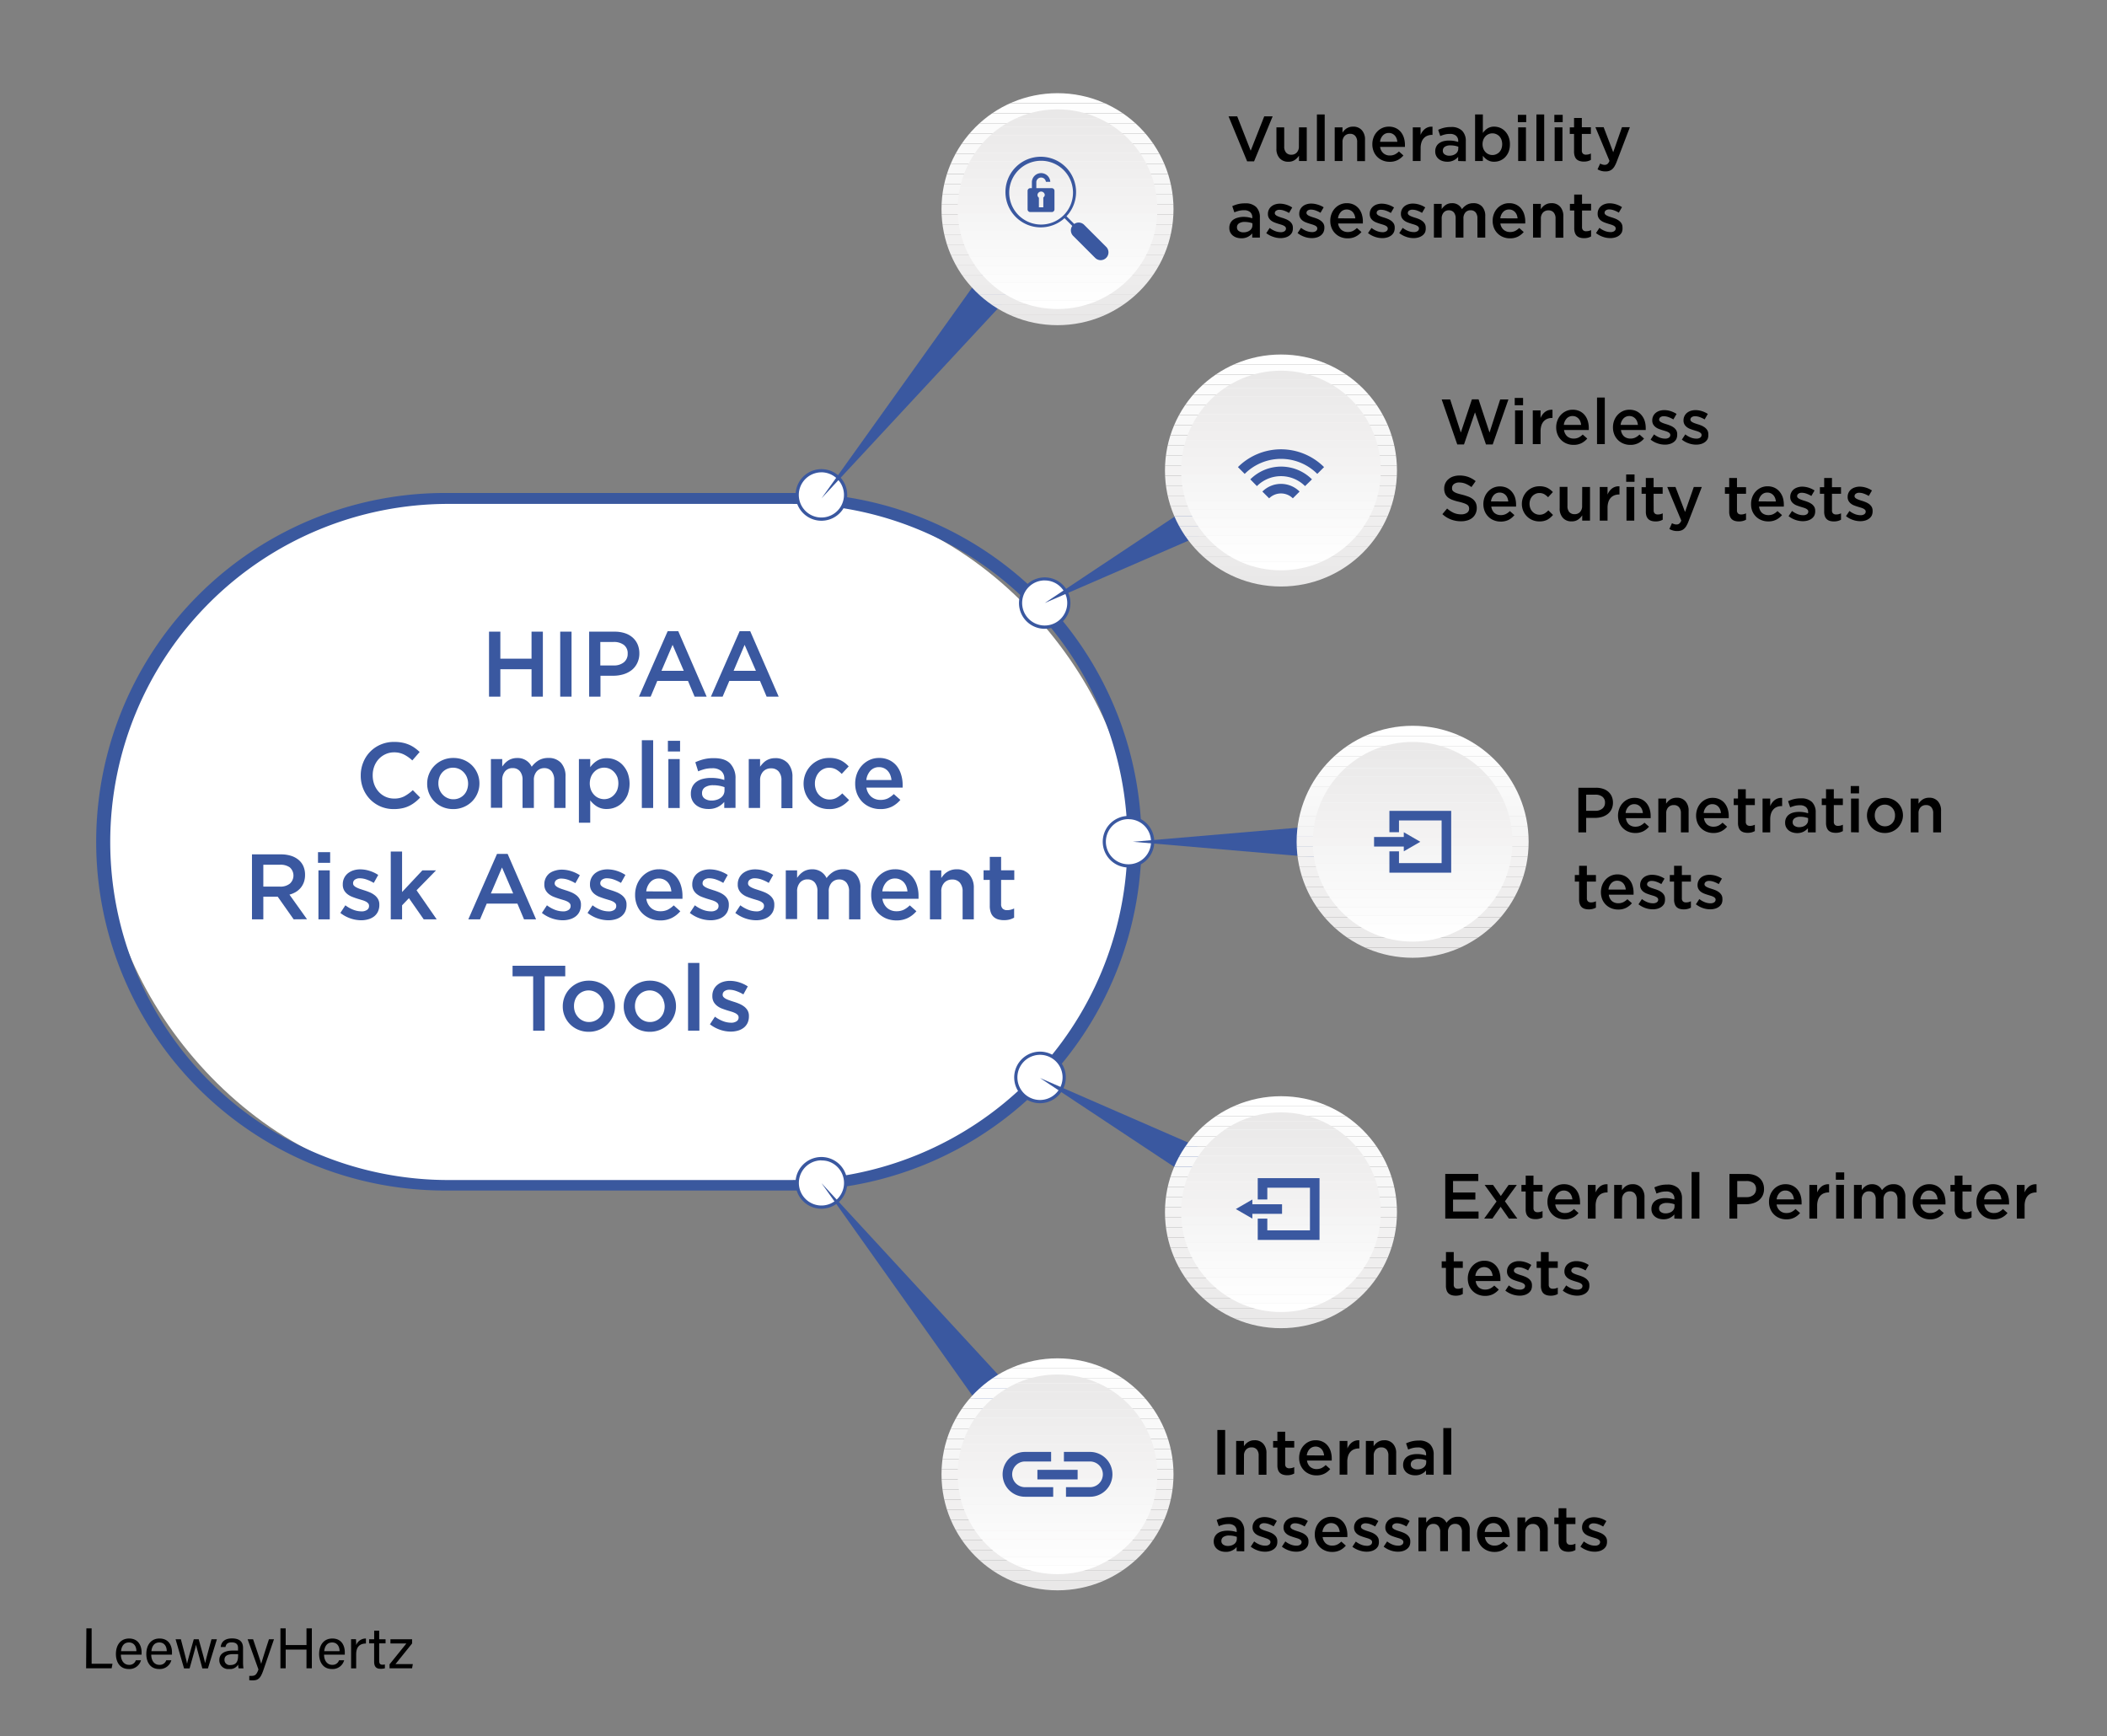 <?xml version="1.0" encoding="UTF-8"?> <svg xmlns="http://www.w3.org/2000/svg" xmlns:xlink="http://www.w3.org/1999/xlink" viewBox="0 0 660.59 544.32"><rect x="0" y="0" width="660.59" height="544.32" fill="#808080" stroke="none"/><defs><style>.cls-1{fill:none;}.cls-2{fill:#fff;}.cls-3{fill:#3a589e;}.cls-4{fill:#3a58a0;}.cls-5{clip-path:url(#clip-path);}.cls-6{fill:#fefefe;}.cls-7{fill:#fdfdfd;}.cls-8{fill:#fcfcfc;}.cls-9{fill:#fbfbfb;}.cls-10{fill:#fafafa;}.cls-11{fill:#f9f9f9;}.cls-12{fill:#f8f8f8;}.cls-13{fill:#f7f7f7;}.cls-14{fill:#f6f6f6;}.cls-15{fill:#f5f5f5;}.cls-16{fill:#f4f3f3;}.cls-17{fill:#f3f2f2;}.cls-18{fill:#f2f1f1;}.cls-19{fill:#f1f0f0;}.cls-20{fill:#f0efef;}.cls-21{fill:#efeeee;}.cls-22{fill:#eeeded;}.cls-23{fill:#edecec;}.cls-24{fill:#ecebeb;}.cls-25{fill:#ebeaea;}.cls-26{fill:#eae9e9;}.cls-27{fill:#e9e8e8;}.cls-28{clip-path:url(#clip-path-2);}.cls-29{clip-path:url(#clip-path-3);}.cls-30{clip-path:url(#clip-path-4);}.cls-31{clip-path:url(#clip-path-5);}.cls-32{clip-path:url(#clip-path-6);}.cls-33{clip-path:url(#clip-path-7);}.cls-34{clip-path:url(#clip-path-8);}.cls-35{clip-path:url(#clip-path-9);}.cls-36{clip-path:url(#clip-path-10);}</style><clipPath id="clip-path"><circle class="cls-1" cx="331.55" cy="462.28" r="36.37"></circle></clipPath><clipPath id="clip-path-2"><circle class="cls-1" cx="331.55" cy="462.28" r="31.3"></circle></clipPath><clipPath id="clip-path-3"><circle class="cls-1" cx="331.55" cy="65.59" r="36.37"></circle></clipPath><clipPath id="clip-path-4"><circle class="cls-1" cx="331.55" cy="65.59" r="31.3"></circle></clipPath><clipPath id="clip-path-5"><circle class="cls-1" cx="401.61" cy="147.53" r="36.37"></circle></clipPath><clipPath id="clip-path-6"><circle class="cls-1" cx="401.61" cy="147.53" r="31.3"></circle></clipPath><clipPath id="clip-path-7"><circle class="cls-1" cx="442.89" cy="263.94" r="36.37"></circle></clipPath><clipPath id="clip-path-8"><circle class="cls-1" cx="442.89" cy="263.94" r="31.3"></circle></clipPath><clipPath id="clip-path-9"><circle class="cls-1" cx="401.61" cy="380.09" r="36.37"></circle></clipPath><clipPath id="clip-path-10"><circle class="cls-1" cx="401.61" cy="380.09" r="31.3"></circle></clipPath></defs><g id="INFO_02"><rect class="cls-2" x="32.88" y="156.27" width="322.28" height="215.35" rx="107.67"></rect><path class="cls-3" d="M247.49,373.29H140.56a109.36,109.36,0,1,1,0-218.71H247.49a109.36,109.36,0,1,1,0,218.71ZM140.56,158a106,106,0,0,0,0,212H247.49a106,106,0,0,0,0-212Z"></path><path d="M27.08,510.57h1.65v11.11h6.54L35,523.1h-8Z"></path><path d="M37.9,518.82c0,1.85,1,3.19,2.5,3.19a2.09,2.09,0,0,0,2.19-1.43H44.2a3.73,3.73,0,0,1-3.86,2.74c-2.86,0-4-2.34-4-4.68,0-2.72,1.37-4.88,4.14-4.88,2.95,0,3.91,2.36,3.91,4.3,0,.29,0,.52,0,.76Zm4.86-1.1c0-1.51-.78-2.72-2.33-2.72s-2.32,1.12-2.48,2.72Z"></path><path d="M47.42,518.82c0,1.85.95,3.19,2.5,3.19a2.11,2.11,0,0,0,2.2-1.43h1.6a3.73,3.73,0,0,1-3.85,2.74c-2.87,0-4-2.34-4-4.68,0-2.72,1.37-4.88,4.14-4.88,3,0,3.91,2.36,3.91,4.3,0,.29,0,.52,0,.76Zm4.86-1.1c0-1.51-.78-2.72-2.32-2.72s-2.33,1.12-2.49,2.72Z"></path><path d="M56.71,514c1.13,4.28,1.78,6.73,1.94,7.67h0c.16-.85.81-3.14,2.1-7.67h1.55c1.43,5.16,1.86,6.66,2,7.49h0c.23-1,.59-2.34,2-7.49H68l-2.81,9.13H63.44c-.88-3.34-1.76-6.41-2-7.4h0c-.16,1-1,3.78-2,7.4H57.7L55.05,514Z"></path><path d="M76.2,521.11a13.23,13.23,0,0,0,.13,2H74.81a5,5,0,0,1-.14-1.19,2.91,2.91,0,0,1-2.83,1.4,2.76,2.76,0,0,1-3.08-2.79c0-2,1.61-3,4.32-3h1.55v-.77c0-.81-.25-1.79-2-1.79-1.51,0-1.78.76-1.94,1.46H69.2c.12-1.26.9-2.7,3.53-2.7,2.23,0,3.47.92,3.47,3Zm-1.55-2.45H73.18c-1.82,0-2.8.5-2.8,1.78a1.61,1.61,0,0,0,1.79,1.64c2.19,0,2.48-1.48,2.48-3.13v-.29Z"></path><path d="M79.35,514c1.48,4.37,2.29,6.78,2.54,7.72h0c.28-1,.93-3.13,2.43-7.72h1.58l-3.28,9.54c-.91,2.68-1.62,3.35-3.47,3.35a9.17,9.17,0,0,1-1-.06v-1.36c.23,0,.5,0,.76,0,1.15,0,1.58-.5,2.12-2L77.64,514Z"></path><path d="M87.92,510.57h1.65v5.24h6.52v-5.24h1.68V523.1H96.09v-5.87H89.57v5.87H87.92Z"></path><path d="M101.6,518.82c0,1.85,1,3.19,2.5,3.19a2.11,2.11,0,0,0,2.2-1.43h1.6a3.73,3.73,0,0,1-3.85,2.74c-2.87,0-4-2.34-4-4.68,0-2.72,1.37-4.88,4.14-4.88,3,0,3.91,2.36,3.91,4.3,0,.29,0,.52,0,.76Zm4.86-1.1c0-1.51-.78-2.72-2.32-2.72s-2.33,1.12-2.49,2.72Z"></path><path d="M110.07,516.46c0-1.28,0-2,0-2.48h1.54c0,.25.06,1,.06,1.85a3.2,3.2,0,0,1,3.06-2.07v1.57c-1.87,0-3.06,1-3.06,3.35v4.43h-1.59v-6.65Z"></path><path d="M115.73,514h1.58v-2.7h1.57V514h2v1.27h-2v5.35c0,.9.21,1.35,1,1.35a4.45,4.45,0,0,0,.79-.07v1.19a4.33,4.33,0,0,1-1.37.16c-1.42,0-2-.74-2-2.25v-5.73h-1.58Z"></path><path d="M122.15,521.83l5.26-6.52h-5V514h6.79v1.31L124,521.77h5.44l-.25,1.33h-7.06v-1.27Z"></path><path class="cls-4" d="M156.87,209.84v8.59h-3.55V198.06h3.55v8.47h9.78v-8.47h3.55v20.37h-3.55v-8.59Z"></path><path class="cls-4" d="M179.19,198.06v20.37h-3.55V198.06Z"></path><path class="cls-4" d="M199.78,207.92a6.24,6.24,0,0,1-1.74,2.19,7.87,7.87,0,0,1-2.6,1.32,10.91,10.91,0,0,1-3.18.45h-4v6.55h-3.55V198.06h8a10.11,10.11,0,0,1,3.21.48,6.89,6.89,0,0,1,2.45,1.38,6.11,6.11,0,0,1,1.54,2.15,7.11,7.11,0,0,1,.54,2.83A6.74,6.74,0,0,1,199.78,207.92Zm-4.19-5.71a5.16,5.16,0,0,0-3.21-.92h-4.17v7.36h4.17a4.79,4.79,0,0,0,3.23-1,3.32,3.32,0,0,0,1.18-2.67A3.25,3.25,0,0,0,195.59,202.21Z"></path><path class="cls-4" d="M221.55,218.43h-3.78l-2.07-4.92h-9.63L204,218.43h-3.67l9-20.52h3.32Zm-10.68-16.24-3.49,8.15h7Z"></path><path class="cls-4" d="M244.13,218.43h-3.78l-2.07-4.92h-9.63l-2.09,4.92h-3.67l9-20.52h3.32Zm-10.68-16.24L230,210.34h7Z"></path><path class="cls-4" d="M130.07,251.58a10.48,10.48,0,0,1-1.84,1.14,9.22,9.22,0,0,1-2.17.72,12.44,12.44,0,0,1-2.61.25,10.39,10.39,0,0,1-4.13-.81,10.26,10.26,0,0,1-3.27-2.23,10.37,10.37,0,0,1-2.17-3.33,10.88,10.88,0,0,1-.78-4.13,10.76,10.76,0,0,1,.77-4.1,10.09,10.09,0,0,1,5.48-5.63,10.5,10.5,0,0,1,4.25-.83,12.59,12.59,0,0,1,2.55.23,10.4,10.4,0,0,1,2.11.65,9.57,9.57,0,0,1,1.77,1,13.4,13.4,0,0,1,1.54,1.28l-2.3,2.64a11.53,11.53,0,0,0-2.59-1.83,6.78,6.78,0,0,0-3.11-.7,6.33,6.33,0,0,0-2.69.57,6.73,6.73,0,0,0-2.14,1.54,6.92,6.92,0,0,0-1.4,2.29,7.88,7.88,0,0,0-.49,2.82,8.07,8.07,0,0,0,.49,2.84,7.11,7.11,0,0,0,1.4,2.31,6.64,6.64,0,0,0,2.14,1.56,6.48,6.48,0,0,0,2.69.56,6.66,6.66,0,0,0,3.2-.71,12.53,12.53,0,0,0,2.65-1.93l2.3,2.32A12.1,12.1,0,0,1,130.07,251.58Z"></path><path class="cls-4" d="M149.68,248.77a7.94,7.94,0,0,1-1.71,2.55,8.15,8.15,0,0,1-2.61,1.73,8.24,8.24,0,0,1-3.28.64,8.47,8.47,0,0,1-3.25-.62,7.89,7.89,0,0,1-4.29-4.25,7.83,7.83,0,0,1-.61-3.1,8,8,0,0,1,2.34-5.69,8.2,8.2,0,0,1,5.86-2.37,8.55,8.55,0,0,1,3.28.62A8,8,0,0,1,148,240a8.08,8.08,0,0,1,1.7,2.55,7.91,7.91,0,0,1,.61,3.11A7.72,7.72,0,0,1,149.68,248.77Zm-3.27-5a5.12,5.12,0,0,0-1-1.59,4.64,4.64,0,0,0-1.48-1.07,4.69,4.69,0,0,0-3.79,0,4.43,4.43,0,0,0-1.46,1.06,4.6,4.6,0,0,0-.92,1.56,5.38,5.38,0,0,0-.32,1.9,5.26,5.26,0,0,0,.35,1.94,4.75,4.75,0,0,0,1,1.58,4.61,4.61,0,0,0,1.48,1.06,4.29,4.29,0,0,0,1.86.4,4.49,4.49,0,0,0,3.39-1.46,4.51,4.51,0,0,0,.92-1.56,5.61,5.61,0,0,0,.32-1.9A5.32,5.32,0,0,0,146.41,243.8Z"></path><path class="cls-4" d="M168.88,238.41a5.83,5.83,0,0,1,3-.75,5.16,5.16,0,0,1,4,1.53,6.14,6.14,0,0,1,1.42,4.35v9.8h-3.55v-8.71a4.19,4.19,0,0,0-.81-2.78,2.83,2.83,0,0,0-2.29-1,3.09,3.09,0,0,0-2.36,1,4,4,0,0,0-.91,2.83v8.65h-3.55v-8.73a4.15,4.15,0,0,0-.81-2.76,2.83,2.83,0,0,0-2.29-1,3,3,0,0,0-2.37,1,4.12,4.12,0,0,0-.9,2.82v8.62h-3.55V238h3.55v2.35a11.06,11.06,0,0,1,.81-1,6.05,6.05,0,0,1,1-.85,4.88,4.88,0,0,1,1.28-.6,5.2,5.2,0,0,1,1.58-.22,4.83,4.83,0,0,1,4.57,2.73A7.62,7.62,0,0,1,168.88,238.41Z"></path><path class="cls-4" d="M196.82,249.07a7.77,7.77,0,0,1-1.6,2.51,6.71,6.71,0,0,1-2.3,1.56,7,7,0,0,1-2.66.52,5.66,5.66,0,0,1-3.14-.81,8,8,0,0,1-2.07-1.89l0,7h-3.55V238h3.55v2.56a7.69,7.69,0,0,1,2.09-2,5.52,5.52,0,0,1,3.11-.83,6.86,6.86,0,0,1,2.64.52,6.73,6.73,0,0,1,2.28,1.56,8.07,8.07,0,0,1,1.61,2.52,9.88,9.88,0,0,1,0,6.81Zm-3.3-5.46a4.87,4.87,0,0,0-1-1.56,4.41,4.41,0,0,0-1.39-1,4.35,4.35,0,0,0-3.42,0,4.23,4.23,0,0,0-1.43,1,4.8,4.8,0,0,0-1,1.55,5.81,5.81,0,0,0,0,4.08,4.8,4.8,0,0,0,1,1.55,4.1,4.1,0,0,0,1.43,1,4.35,4.35,0,0,0,3.42,0,4.12,4.12,0,0,0,1.39-1,4.87,4.87,0,0,0,1-1.56,6.18,6.18,0,0,0,0-4.1Z"></path><path class="cls-4" d="M201.23,253.34V232.1h3.55v21.24Z"></path><path class="cls-4" d="M209.4,235.62v-3.34h3.82v3.34Zm.15,17.72V238h3.55v15.36Z"></path><path class="cls-4" d="M227.07,253.34v-1.89a6.63,6.63,0,0,1-2,1.57,6.32,6.32,0,0,1-3,.64,7.2,7.2,0,0,1-2.1-.3,5.39,5.39,0,0,1-1.73-.91,4.37,4.37,0,0,1-1.64-3.53v-.06a4.83,4.83,0,0,1,.47-2.18,4.2,4.2,0,0,1,1.29-1.54,5.66,5.66,0,0,1,2-.92,9.77,9.77,0,0,1,2.49-.3,13.4,13.4,0,0,1,2.37.17,13.82,13.82,0,0,1,1.87.47v-.38a3.07,3.07,0,0,0-1-2.45,4.19,4.19,0,0,0-2.81-.84,9.65,9.65,0,0,0-2.33.26,16.71,16.71,0,0,0-2.06.7L218,239a15.41,15.41,0,0,1,2.62-.93,12.61,12.61,0,0,1,3.23-.35c2.29,0,4,.56,5.09,1.7a6.59,6.59,0,0,1,1.66,4.79v9.1Zm.08-6.52a8.7,8.7,0,0,0-1.58-.43,10.06,10.06,0,0,0-1.94-.18,4.59,4.59,0,0,0-2.59.64,2.1,2.1,0,0,0-.93,1.84v.05a1.92,1.92,0,0,0,.86,1.69,3.64,3.64,0,0,0,2.11.58,5.18,5.18,0,0,0,1.61-.23,4.07,4.07,0,0,0,1.3-.65,3,3,0,0,0,.86-1,2.92,2.92,0,0,0,.3-1.33Z"></path><path class="cls-4" d="M238.3,253.34h-3.55V238h3.55v2.41a8.34,8.34,0,0,1,.82-1,5.65,5.65,0,0,1,1-.87,5.52,5.52,0,0,1,1.3-.6,5.36,5.36,0,0,1,1.61-.22,5.12,5.12,0,0,1,4,1.6,6.29,6.29,0,0,1,1.42,4.31v9.77H245v-8.71a4.11,4.11,0,0,0-.85-2.77,3,3,0,0,0-2.41-1,3.25,3.25,0,0,0-2.48,1,3.88,3.88,0,0,0-.95,2.8Z"></path><path class="cls-4" d="M263.61,252.89a7.65,7.65,0,0,1-3.7.8,8.07,8.07,0,0,1-3.17-.62,7.78,7.78,0,0,1-2.52-1.72,7.88,7.88,0,0,1-1.68-2.53,8.33,8.33,0,0,1,0-6.21,8,8,0,0,1,4.22-4.31,7.82,7.82,0,0,1,3.18-.64,8,8,0,0,1,3.63.73,8.4,8.4,0,0,1,2.51,1.92l-2.18,2.35a8.2,8.2,0,0,0-1.73-1.38,4.37,4.37,0,0,0-2.26-.54,3.9,3.9,0,0,0-1.77.4,4.29,4.29,0,0,0-1.4,1.06,4.93,4.93,0,0,0-.91,1.56,5.17,5.17,0,0,0-.34,1.9,5.4,5.4,0,0,0,.34,2,4.6,4.6,0,0,0,.94,1.57,4.43,4.43,0,0,0,1.46,1.06,4.22,4.22,0,0,0,1.86.4,4.34,4.34,0,0,0,2.19-.54,8.25,8.25,0,0,0,1.79-1.38l2.13,2.09A9.72,9.72,0,0,1,263.61,252.89Z"></path><path class="cls-4" d="M273.15,249.81a4.38,4.38,0,0,0,2.91,1,5.14,5.14,0,0,0,2.27-.46,7.4,7.4,0,0,0,1.89-1.37l2.07,1.83a8.78,8.78,0,0,1-2.63,2.1,8,8,0,0,1-3.66.78,8.18,8.18,0,0,1-3.1-.58,7.67,7.67,0,0,1-2.5-1.63,7.76,7.76,0,0,1-1.67-2.52,8.39,8.39,0,0,1-.61-3.27,8.62,8.62,0,0,1,.55-3.11,7.89,7.89,0,0,1,1.56-2.55,7.55,7.55,0,0,1,2.37-1.73,7,7,0,0,1,3-.64,7.22,7.22,0,0,1,3.21.67,6.73,6.73,0,0,1,2.3,1.8,7.87,7.87,0,0,1,1.38,2.65A10.76,10.76,0,0,1,283,246c0,.16,0,.31,0,.47s0,.32,0,.49H271.64A4.66,4.66,0,0,0,273.15,249.81Zm6.35-5.23a6.19,6.19,0,0,0-.38-1.58,4.13,4.13,0,0,0-.79-1.28,3.6,3.6,0,0,0-2.73-1.18,3.55,3.55,0,0,0-2.7,1.12,5.14,5.14,0,0,0-1.29,2.92Z"></path><path class="cls-4" d="M92.07,288.26l-5-7.1H82.56v7.1H79V267.89h9.08a10.44,10.44,0,0,1,3.16.45,6.87,6.87,0,0,1,2.38,1.28,5.47,5.47,0,0,1,1.5,2,6.65,6.65,0,0,1,.52,2.69,6.73,6.73,0,0,1-.36,2.28,6,6,0,0,1-1,1.78,6.24,6.24,0,0,1-1.53,1.31,7.73,7.73,0,0,1-2,.83l5.5,7.71ZM90.91,272a5,5,0,0,0-3.13-.86H82.56V278h5.25a4.65,4.65,0,0,0,3.07-.94,3.42,3.42,0,0,0,0-5.07Z"></path><path class="cls-4" d="M99.7,270.54v-3.35h3.81v3.35Zm.14,17.72V272.9h3.55v15.36Z"></path><path class="cls-4" d="M118.49,285.84a4.2,4.2,0,0,1-1.2,1.5,5.35,5.35,0,0,1-1.82.9,7.77,7.77,0,0,1-2.24.31,10.51,10.51,0,0,1-3.36-.58,10.7,10.7,0,0,1-3.16-1.72l1.57-2.39a10.13,10.13,0,0,0,2.55,1.42,7.12,7.12,0,0,0,2.48.48,2.88,2.88,0,0,0,1.76-.46,1.4,1.4,0,0,0,.63-1.2V284a1.12,1.12,0,0,0-.28-.76,2.55,2.55,0,0,0-.75-.57,6.43,6.43,0,0,0-1.11-.43l-1.29-.39c-.57-.18-1.13-.37-1.7-.59a6,6,0,0,1-1.55-.83,4.08,4.08,0,0,1-1.12-1.25,3.58,3.58,0,0,1-.43-1.84v-.06a4.36,4.36,0,0,1,1.58-3.44,5.53,5.53,0,0,1,1.75-.93,7.1,7.1,0,0,1,2.14-.32,9.69,9.69,0,0,1,2.93.47,10.56,10.56,0,0,1,2.71,1.28l-1.4,2.5a11.69,11.69,0,0,0-2.24-1.06,6.43,6.43,0,0,0-2.09-.39,2.57,2.57,0,0,0-1.59.43,1.33,1.33,0,0,0-.56,1.11V277a1,1,0,0,0,.29.71,2.77,2.77,0,0,0,.77.55,8.86,8.86,0,0,0,1.1.47l1.3.42c.56.17,1.12.38,1.69.61a6.81,6.81,0,0,1,1.52.86,4.15,4.15,0,0,1,1.12,1.24,3.37,3.37,0,0,1,.44,1.77v.06A4.83,4.83,0,0,1,118.49,285.84Z"></path><path class="cls-4" d="M136.91,288.26h-4.07l-4.63-6.64-2.15,2.24v4.4h-3.55V267h3.55V279.7l6.37-6.8h4.28l-6.11,6.25Z"></path><path class="cls-4" d="M168.07,288.26h-3.78l-2.07-4.92h-9.63l-2.09,4.92h-3.67l9-20.52h3.32ZM157.39,272l-3.49,8.15h7Z"></path><path class="cls-4" d="M181.69,285.84a4.12,4.12,0,0,1-1.21,1.5,5.26,5.26,0,0,1-1.82.9,7.73,7.73,0,0,1-2.24.31,10.6,10.6,0,0,1-3.36-.58,10.82,10.82,0,0,1-3.16-1.72l1.58-2.39a10.25,10.25,0,0,0,2.54,1.42,7.17,7.17,0,0,0,2.49.48,2.9,2.9,0,0,0,1.76-.46,1.4,1.4,0,0,0,.63-1.2V284a1.17,1.17,0,0,0-.28-.76,2.6,2.6,0,0,0-.76-.57,6.64,6.64,0,0,0-1.1-.43l-1.3-.39c-.56-.18-1.13-.37-1.7-.59a6,6,0,0,1-1.54-.83,4,4,0,0,1-1.12-1.25,3.58,3.58,0,0,1-.44-1.84v-.06a4.43,4.43,0,0,1,.42-1.95,4.36,4.36,0,0,1,1.17-1.49A5.37,5.37,0,0,1,174,273a7.15,7.15,0,0,1,2.14-.32,9.81,9.81,0,0,1,2.94.47,10.72,10.72,0,0,1,2.71,1.28l-1.4,2.5a12,12,0,0,0-2.24-1.06,6.48,6.48,0,0,0-2.1-.39,2.56,2.56,0,0,0-1.58.43,1.34,1.34,0,0,0-.57,1.11V277a1,1,0,0,0,.29.71,2.93,2.93,0,0,0,.77.55,8.42,8.42,0,0,0,1.11.47l1.29.42c.57.17,1.13.38,1.69.61a7.11,7.11,0,0,1,1.53.86,4.15,4.15,0,0,1,1.12,1.24,3.37,3.37,0,0,1,.44,1.77v.06A4.83,4.83,0,0,1,181.69,285.84Z"></path><path class="cls-4" d="M196,285.84a4.23,4.23,0,0,1-1.21,1.5,5.26,5.26,0,0,1-1.82.9,7.73,7.73,0,0,1-2.24.31,10.51,10.51,0,0,1-3.36-.58,10.82,10.82,0,0,1-3.16-1.72l1.57-2.39a10.49,10.49,0,0,0,2.55,1.42,7.13,7.13,0,0,0,2.49.48,2.92,2.92,0,0,0,1.76-.46,1.4,1.4,0,0,0,.62-1.2V284a1.16,1.16,0,0,0-.27-.76,2.74,2.74,0,0,0-.76-.57,6.64,6.64,0,0,0-1.1-.43l-1.3-.39c-.56-.18-1.13-.37-1.7-.59a6,6,0,0,1-1.54-.83,4,4,0,0,1-1.12-1.25,3.58,3.58,0,0,1-.44-1.84v-.06a4.36,4.36,0,0,1,1.58-3.44,5.53,5.53,0,0,1,1.75-.93,7.1,7.1,0,0,1,2.14-.32,9.81,9.81,0,0,1,2.94.47,10.5,10.5,0,0,1,2.7,1.28l-1.39,2.5a12.29,12.29,0,0,0-2.24-1.06,6.53,6.53,0,0,0-2.1-.39,2.52,2.52,0,0,0-1.58.43,1.34,1.34,0,0,0-.57,1.11V277a1,1,0,0,0,.29.71,2.77,2.77,0,0,0,.77.55,8.42,8.42,0,0,0,1.11.47l1.29.42c.56.17,1.13.38,1.69.61a7.11,7.11,0,0,1,1.53.86,4.29,4.29,0,0,1,1.12,1.24,3.36,3.36,0,0,1,.43,1.77v.06A4.83,4.83,0,0,1,196,285.84Z"></path><path class="cls-4" d="M204.15,284.72a4.39,4.39,0,0,0,2.91,1,5.17,5.17,0,0,0,2.27-.47,7.4,7.4,0,0,0,1.89-1.37l2.07,1.84a8.52,8.52,0,0,1-2.64,2.09,7.9,7.9,0,0,1-3.65.79,8.38,8.38,0,0,1-3.1-.58,7.73,7.73,0,0,1-2.5-1.63,7.6,7.6,0,0,1-1.67-2.52,8.39,8.39,0,0,1-.61-3.27,8.68,8.68,0,0,1,.55-3.12,7.73,7.73,0,0,1,1.56-2.54,7.58,7.58,0,0,1,2.37-1.74,7.14,7.14,0,0,1,3-.64,7.38,7.38,0,0,1,3.22.67,6.64,6.64,0,0,1,2.3,1.81,7.77,7.77,0,0,1,1.38,2.65,10.66,10.66,0,0,1,.47,3.17c0,.15,0,.31,0,.46s0,.32,0,.5H202.64A4.63,4.63,0,0,0,204.15,284.72Zm6.34-5.22a6,6,0,0,0-.37-1.59,4.25,4.25,0,0,0-.79-1.28,3.75,3.75,0,0,0-1.18-.85,3.5,3.5,0,0,0-1.55-.33,3.56,3.56,0,0,0-2.7,1.13,5,5,0,0,0-1.29,2.92Z"></path><path class="cls-4" d="M228.07,285.84a4.23,4.23,0,0,1-1.21,1.5,5.26,5.26,0,0,1-1.82.9,7.73,7.73,0,0,1-2.24.31,10.6,10.6,0,0,1-3.36-.58,10.82,10.82,0,0,1-3.16-1.72l1.58-2.39a10.25,10.25,0,0,0,2.54,1.42,7.13,7.13,0,0,0,2.49.48,2.9,2.9,0,0,0,1.76-.46,1.4,1.4,0,0,0,.63-1.2V284a1.17,1.17,0,0,0-.28-.76,2.74,2.74,0,0,0-.76-.57,6.64,6.64,0,0,0-1.1-.43l-1.3-.39c-.56-.18-1.13-.37-1.7-.59a6,6,0,0,1-1.54-.83,4,4,0,0,1-1.12-1.25,3.58,3.58,0,0,1-.44-1.84v-.06a4.43,4.43,0,0,1,.42-1.95,4.36,4.36,0,0,1,1.17-1.49,5.37,5.37,0,0,1,1.74-.93,7.1,7.1,0,0,1,2.14-.32,9.81,9.81,0,0,1,2.94.47,10.72,10.72,0,0,1,2.71,1.28l-1.4,2.5a12,12,0,0,0-2.24-1.06,6.53,6.53,0,0,0-2.1-.39,2.54,2.54,0,0,0-1.58.43,1.34,1.34,0,0,0-.57,1.11V277a1,1,0,0,0,.29.71,2.93,2.93,0,0,0,.77.55,8.42,8.42,0,0,0,1.11.47l1.29.42c.57.17,1.13.38,1.69.61a7.11,7.11,0,0,1,1.53.86,4.29,4.29,0,0,1,1.12,1.24,3.36,3.36,0,0,1,.43,1.77v.06A4.83,4.83,0,0,1,228.07,285.84Z"></path><path class="cls-4" d="M242.33,285.84a4.34,4.34,0,0,1-1.21,1.5,5.35,5.35,0,0,1-1.82.9,7.77,7.77,0,0,1-2.24.31,10.51,10.51,0,0,1-3.36-.58,10.7,10.7,0,0,1-3.16-1.72l1.57-2.39a10.49,10.49,0,0,0,2.55,1.42,7.13,7.13,0,0,0,2.49.48,2.92,2.92,0,0,0,1.76-.46,1.42,1.42,0,0,0,.62-1.2V284a1.16,1.16,0,0,0-.27-.76,2.74,2.74,0,0,0-.76-.57,6.43,6.43,0,0,0-1.11-.43l-1.29-.39c-.56-.18-1.13-.37-1.7-.59a5.82,5.82,0,0,1-1.54-.83,4,4,0,0,1-1.12-1.25,3.48,3.48,0,0,1-.44-1.84v-.06a4.36,4.36,0,0,1,1.58-3.44,5.53,5.53,0,0,1,1.75-.93,7.1,7.1,0,0,1,2.14-.32,9.81,9.81,0,0,1,2.94.47,10.5,10.5,0,0,1,2.7,1.28l-1.39,2.5a12.29,12.29,0,0,0-2.24-1.06,6.53,6.53,0,0,0-2.1-.39,2.52,2.52,0,0,0-1.58.43,1.34,1.34,0,0,0-.57,1.11V277a1,1,0,0,0,.29.71,2.77,2.77,0,0,0,.77.55,8.42,8.42,0,0,0,1.11.47l1.29.42c.56.17,1.12.38,1.69.61a7.11,7.11,0,0,1,1.53.86,4.43,4.43,0,0,1,1.12,1.24,3.36,3.36,0,0,1,.43,1.77v.06A4.83,4.83,0,0,1,242.33,285.84Z"></path><path class="cls-4" d="M261.33,273.32a5.83,5.83,0,0,1,3-.75,5.15,5.15,0,0,1,4,1.53,6.14,6.14,0,0,1,1.42,4.35v9.81h-3.55v-8.71a4.22,4.22,0,0,0-.81-2.79,2.83,2.83,0,0,0-2.29-1,3.1,3.1,0,0,0-2.36,1,4,4,0,0,0-.91,2.83v8.65h-3.55v-8.74a4.17,4.17,0,0,0-.81-2.76,2.83,2.83,0,0,0-2.29-1,3,3,0,0,0-2.37,1,4.12,4.12,0,0,0-.9,2.82v8.62h-3.55V272.9h3.55v2.35a8.84,8.84,0,0,1,.81-1,5.61,5.61,0,0,1,1-.85,4.44,4.44,0,0,1,1.28-.6,5.19,5.19,0,0,1,1.58-.23,5,5,0,0,1,2.81.75,5,5,0,0,1,1.76,2A7.51,7.51,0,0,1,261.33,273.32Z"></path><path class="cls-4" d="M278.17,284.72a4.39,4.39,0,0,0,2.91,1,5.17,5.17,0,0,0,2.27-.47,7.4,7.4,0,0,0,1.89-1.37l2.07,1.84a8.52,8.52,0,0,1-2.64,2.09,7.9,7.9,0,0,1-3.65.79,8.38,8.38,0,0,1-3.1-.58,7.73,7.73,0,0,1-2.5-1.63,7.6,7.6,0,0,1-1.67-2.52,8.39,8.39,0,0,1-.61-3.27,8.68,8.68,0,0,1,.55-3.12,7.73,7.73,0,0,1,1.56-2.54,7.58,7.58,0,0,1,2.37-1.74,7.15,7.15,0,0,1,3-.64,7.36,7.36,0,0,1,3.21.67,6.64,6.64,0,0,1,2.3,1.81,7.77,7.77,0,0,1,1.38,2.65,10.66,10.66,0,0,1,.47,3.17c0,.15,0,.31,0,.46s0,.32,0,.5H276.66A4.63,4.63,0,0,0,278.17,284.72Zm6.34-5.22a6,6,0,0,0-.37-1.59,4.25,4.25,0,0,0-.79-1.28,3.75,3.75,0,0,0-1.18-.85,3.5,3.5,0,0,0-1.55-.33,3.56,3.56,0,0,0-2.7,1.13,5,5,0,0,0-1.29,2.92Z"></path><path class="cls-4" d="M295.11,288.26h-3.55V272.9h3.55v2.41a8.44,8.44,0,0,1,.82-1.05,5.25,5.25,0,0,1,1.05-.86,4.82,4.82,0,0,1,1.3-.6,5.35,5.35,0,0,1,1.61-.23,5.13,5.13,0,0,1,4,1.61,6.26,6.26,0,0,1,1.42,4.3v9.78H301.8v-8.71a4.11,4.11,0,0,0-.85-2.77,3,3,0,0,0-2.41-1,3.26,3.26,0,0,0-2.48,1,3.86,3.86,0,0,0-.95,2.8Z"></path><path class="cls-4" d="M313.87,283.45a1.9,1.9,0,0,0,.5,1.47,1.94,1.94,0,0,0,1.39.46,4.84,4.84,0,0,0,2.19-.53v2.88a6.16,6.16,0,0,1-1.43.59,7,7,0,0,1-1.75.2,6.72,6.72,0,0,1-1.78-.23,3.67,3.67,0,0,1-1.42-.76,3.29,3.29,0,0,1-.92-1.39,6,6,0,0,1-.33-2.14v-8.11h-1.95v-3h1.95v-4.22h3.55v4.22H318v3h-4.13Z"></path><path class="cls-4" d="M170.76,323.17h-3.6V306.12H160.7v-3.31h16.52v3.31h-6.46Z"></path><path class="cls-4" d="M192.19,318.61a7.93,7.93,0,0,1-4.32,4.27,8.29,8.29,0,0,1-3.29.64,8.46,8.46,0,0,1-3.24-.62,7.89,7.89,0,0,1-4.29-4.25,7.79,7.79,0,0,1-.61-3.1,8,8,0,0,1,2.34-5.69,8.2,8.2,0,0,1,5.86-2.37,8.37,8.37,0,0,1,3.28.63,7.89,7.89,0,0,1,4.9,7.37A7.77,7.77,0,0,1,192.19,318.61Zm-3.27-5a5,5,0,0,0-1-1.59,4.62,4.62,0,0,0-5.26-1.07,4.43,4.43,0,0,0-1.46,1.06,4.6,4.6,0,0,0-.92,1.56,5.38,5.38,0,0,0-.32,1.9,5.46,5.46,0,0,0,.34,1.94,4.94,4.94,0,0,0,1,1.58,4.61,4.61,0,0,0,1.48,1.06,4.29,4.29,0,0,0,1.86.4,4.44,4.44,0,0,0,1.93-.4,4.46,4.46,0,0,0,2.38-2.61,5.71,5.71,0,0,0,.32-1.91A5.32,5.32,0,0,0,188.92,313.63Z"></path><path class="cls-4" d="M211.31,318.61a8.09,8.09,0,0,1-1.72,2.54,7.94,7.94,0,0,1-2.6,1.73,8.32,8.32,0,0,1-3.29.64,8.46,8.46,0,0,1-3.24-.62,7.87,7.87,0,0,1-2.59-1.72,7.82,7.82,0,0,1-2.32-5.63,7.85,7.85,0,0,1,.63-3.13,8,8,0,0,1,4.31-4.29,8.19,8.19,0,0,1,3.27-.64,8.36,8.36,0,0,1,3.27.63,8,8,0,0,1,2.59,1.71,7.76,7.76,0,0,1,1.7,2.55,7.92,7.92,0,0,1,.62,3.11A7.77,7.77,0,0,1,211.31,318.61Zm-3.27-5a5.15,5.15,0,0,0-1-1.59,4.64,4.64,0,0,0-1.48-1.07,4.44,4.44,0,0,0-1.89-.4,4.51,4.51,0,0,0-1.89.4,4.33,4.33,0,0,0-1.46,1.06,4.47,4.47,0,0,0-.93,1.56,5.61,5.61,0,0,0-.32,1.9,5.47,5.47,0,0,0,.35,1.94,4.61,4.61,0,0,0,1,1.58,4.47,4.47,0,0,0,1.47,1.06,4.3,4.3,0,0,0,1.87.4,4.43,4.43,0,0,0,1.92-.4,4.33,4.33,0,0,0,1.46-1.06,4.43,4.43,0,0,0,.93-1.55,5.71,5.71,0,0,0,.32-1.91A5.32,5.32,0,0,0,208,313.63Z"></path><path class="cls-4" d="M215.72,323.17V301.93h3.55v21.24Z"></path><path class="cls-4" d="M234.37,320.76a4.23,4.23,0,0,1-1.21,1.5,5.44,5.44,0,0,1-1.82.9,8.08,8.08,0,0,1-2.24.3,10.33,10.33,0,0,1-3.36-.58,11,11,0,0,1-3.16-1.71l1.57-2.39a10.44,10.44,0,0,0,2.55,1.41,7.13,7.13,0,0,0,2.49.48,3,3,0,0,0,1.76-.45,1.4,1.4,0,0,0,.62-1.21V319a1.11,1.11,0,0,0-.27-.75,2.74,2.74,0,0,0-.76-.57,7.63,7.63,0,0,0-1.1-.44l-1.3-.39c-.56-.17-1.13-.37-1.7-.58a6,6,0,0,1-1.54-.83,4.18,4.18,0,0,1-1.12-1.25,3.62,3.62,0,0,1-.44-1.85v-.06a4.49,4.49,0,0,1,.42-2,4.32,4.32,0,0,1,1.17-1.48,5,5,0,0,1,1.74-.93,7.1,7.1,0,0,1,2.14-.32,9.79,9.79,0,0,1,2.94.46,10.5,10.5,0,0,1,2.7,1.28l-1.39,2.51a11.66,11.66,0,0,0-2.24-1.06,6.3,6.3,0,0,0-2.1-.4,2.54,2.54,0,0,0-1.58.44,1.33,1.33,0,0,0-.57,1.1v.06a1,1,0,0,0,.29.71,2.79,2.79,0,0,0,.77.56,8.47,8.47,0,0,0,1.11.46c.41.15.85.29,1.29.43a16.35,16.35,0,0,1,1.69.61,7.11,7.11,0,0,1,1.53.86,4.25,4.25,0,0,1,1.12,1.23,3.43,3.43,0,0,1,.43,1.78v.05A4.85,4.85,0,0,1,234.37,320.76Z"></path><circle class="cls-2" cx="353.8" cy="263.94" r="7.58"></circle><path class="cls-4" d="M353.8,272a8.08,8.08,0,1,1,5.72-2.36A8.1,8.1,0,0,1,353.8,272Zm0-15.16a7.08,7.08,0,1,0,5,2.07A7.07,7.07,0,0,0,353.8,256.86Z"></path><circle class="cls-2" cx="327.52" cy="189.07" r="7.58"></circle><path class="cls-4" d="M327.52,197.16a8,8,0,0,1-2.09-.28,8.06,8.06,0,1,1,2.09.28Zm0-15.17a7.07,7.07,0,1,0,1.84.24A7.32,7.32,0,0,0,327.52,182Z"></path><circle class="cls-2" cx="257.54" cy="155.19" r="7.58"></circle><path class="cls-4" d="M257.53,163.28a8.09,8.09,0,1,1,7.82-10.18h0a8.09,8.09,0,0,1-7.82,10.18Zm0-15.18a6.87,6.87,0,0,0-1.85.25,7.08,7.08,0,1,0,8.68,5h0a7.12,7.12,0,0,0-6.83-5.26Z"></path><circle class="cls-2" cx="326.07" cy="337.83" r="7.58"></circle><path class="cls-4" d="M326.06,345.92a8.09,8.09,0,1,1,7.82-10.18h0a8.1,8.1,0,0,1-5.72,9.9A8.36,8.36,0,0,1,326.06,345.92Zm0-15.18a6.85,6.85,0,0,0-1.84.25,7.08,7.08,0,0,0-5,8.67,7.08,7.08,0,1,0,6.85-8.92Z"></path><circle class="cls-2" cx="257.54" cy="370.96" r="7.58"></circle><path class="cls-4" d="M257.54,379a8.38,8.38,0,0,1-2.09-.27,8.11,8.11,0,1,1,2.09.27Zm0-15.17a7.08,7.08,0,1,0,1.83.24A7.25,7.25,0,0,0,257.55,363.87Z"></path><polygon class="cls-4" points="257.55 370.96 337.38 457.56 325.73 467.01 257.55 370.96"></polygon><g class="cls-5"><rect class="cls-2" x="294.08" y="424.81" width="74.95" height="1.1"></rect><rect class="cls-2" x="294.08" y="425.91" width="74.95" height="3.16"></rect><rect class="cls-6" x="294.08" y="429.08" width="74.95" height="3.16"></rect><rect class="cls-7" x="294.08" y="432.24" width="74.95" height="3.16"></rect><rect class="cls-8" x="294.08" y="435.4" width="74.95" height="3.16"></rect><rect class="cls-9" x="294.08" y="438.56" width="74.95" height="3.16"></rect><rect class="cls-10" x="294.08" y="441.73" width="74.95" height="3.16"></rect><rect class="cls-11" x="294.08" y="444.89" width="74.95" height="3.16"></rect><rect class="cls-12" x="294.08" y="448.05" width="74.95" height="3.16"></rect><rect class="cls-13" x="294.08" y="451.22" width="74.95" height="3.16"></rect><rect class="cls-14" x="294.08" y="454.38" width="74.95" height="3.16"></rect><rect class="cls-15" x="294.08" y="457.54" width="74.95" height="3.16"></rect><rect class="cls-16" x="294.08" y="460.7" width="74.95" height="3.16"></rect><rect class="cls-17" x="294.08" y="463.87" width="74.95" height="3.16"></rect><rect class="cls-18" x="294.08" y="467.03" width="74.95" height="3.16"></rect><rect class="cls-19" x="294.08" y="470.19" width="74.95" height="3.16"></rect><rect class="cls-20" x="294.08" y="473.35" width="74.95" height="3.16"></rect><rect class="cls-21" x="294.08" y="476.52" width="74.95" height="3.16"></rect><rect class="cls-22" x="294.08" y="479.68" width="74.95" height="3.16"></rect><rect class="cls-23" x="294.08" y="482.84" width="74.95" height="3.16"></rect><rect class="cls-24" x="294.08" y="486" width="74.95" height="3.16"></rect><rect class="cls-25" x="294.08" y="489.17" width="74.95" height="3.16"></rect><rect class="cls-26" x="294.08" y="492.33" width="74.95" height="3.16"></rect><rect class="cls-27" x="294.08" y="495.49" width="74.95" height="3.16"></rect><rect class="cls-27" x="294.08" y="498.65" width="74.95" height="1.1"></rect></g><g class="cls-28"><rect class="cls-27" x="299.3" y="430.03" width="64.5" height="0.95"></rect><rect class="cls-27" x="299.3" y="430.98" width="64.5" height="2.72"></rect><rect class="cls-26" x="299.3" y="433.71" width="64.5" height="2.72"></rect><rect class="cls-25" x="299.3" y="436.43" width="64.5" height="2.72"></rect><rect class="cls-24" x="299.3" y="439.15" width="64.5" height="2.72"></rect><rect class="cls-23" x="299.3" y="441.87" width="64.5" height="2.72"></rect><rect class="cls-22" x="299.3" y="444.59" width="64.5" height="2.72"></rect><rect class="cls-21" x="299.3" y="447.31" width="64.5" height="2.72"></rect><rect class="cls-20" x="299.3" y="450.04" width="64.5" height="2.72"></rect><rect class="cls-19" x="299.3" y="452.76" width="64.5" height="2.72"></rect><rect class="cls-18" x="299.3" y="455.48" width="64.5" height="2.72"></rect><rect class="cls-17" x="299.3" y="458.2" width="64.5" height="2.72"></rect><rect class="cls-16" x="299.3" y="460.92" width="64.5" height="2.72"></rect><rect class="cls-15" x="299.3" y="463.65" width="64.5" height="2.72"></rect><rect class="cls-14" x="299.3" y="466.37" width="64.5" height="2.72"></rect><rect class="cls-13" x="299.3" y="469.09" width="64.5" height="2.72"></rect><rect class="cls-12" x="299.3" y="471.81" width="64.5" height="2.72"></rect><rect class="cls-11" x="299.3" y="474.53" width="64.5" height="2.72"></rect><rect class="cls-10" x="299.3" y="477.25" width="64.5" height="2.72"></rect><rect class="cls-9" x="299.3" y="479.98" width="64.5" height="2.72"></rect><rect class="cls-8" x="299.3" y="482.7" width="64.5" height="2.72"></rect><rect class="cls-7" x="299.3" y="485.42" width="64.5" height="2.72"></rect><rect class="cls-6" x="299.3" y="488.14" width="64.5" height="2.72"></rect><rect class="cls-2" x="299.3" y="490.86" width="64.5" height="2.72"></rect><rect class="cls-2" x="299.3" y="493.59" width="64.5" height="0.95"></rect></g><polygon class="cls-4" points="327.56 189.07 398.03 142.19 405.2 155.37 327.56 189.07"></polygon><polygon class="cls-4" points="257.55 156.27 325.74 60.85 337.36 70.34 257.55 156.27"></polygon><g class="cls-29"><rect class="cls-2" x="294.08" y="28.12" width="74.95" height="1.1"></rect><rect class="cls-2" x="294.08" y="29.22" width="74.95" height="3.16"></rect><rect class="cls-6" x="294.08" y="32.39" width="74.95" height="3.16"></rect><rect class="cls-7" x="294.08" y="35.55" width="74.95" height="3.16"></rect><rect class="cls-8" x="294.08" y="38.71" width="74.95" height="3.16"></rect><rect class="cls-9" x="294.08" y="41.88" width="74.95" height="3.16"></rect><rect class="cls-10" x="294.08" y="45.04" width="74.95" height="3.16"></rect><rect class="cls-11" x="294.08" y="48.2" width="74.95" height="3.16"></rect><rect class="cls-12" x="294.08" y="51.36" width="74.95" height="3.16"></rect><rect class="cls-13" x="294.08" y="54.53" width="74.95" height="3.16"></rect><rect class="cls-14" x="294.08" y="57.69" width="74.95" height="3.16"></rect><rect class="cls-15" x="294.08" y="60.85" width="74.95" height="3.16"></rect><rect class="cls-16" x="294.08" y="64.01" width="74.95" height="3.16"></rect><rect class="cls-17" x="294.08" y="67.18" width="74.95" height="3.16"></rect><rect class="cls-18" x="294.08" y="70.34" width="74.95" height="3.16"></rect><rect class="cls-19" x="294.08" y="73.5" width="74.95" height="3.16"></rect><rect class="cls-20" x="294.08" y="76.66" width="74.95" height="3.16"></rect><rect class="cls-21" x="294.08" y="79.83" width="74.95" height="3.16"></rect><rect class="cls-22" x="294.08" y="82.99" width="74.95" height="3.16"></rect><rect class="cls-23" x="294.08" y="86.15" width="74.95" height="3.16"></rect><rect class="cls-24" x="294.08" y="89.31" width="74.95" height="3.16"></rect><rect class="cls-25" x="294.08" y="92.48" width="74.95" height="3.16"></rect><rect class="cls-26" x="294.08" y="95.64" width="74.95" height="3.16"></rect><rect class="cls-27" x="294.08" y="98.8" width="74.95" height="3.16"></rect><rect class="cls-27" x="294.08" y="101.96" width="74.95" height="1.1"></rect></g><g class="cls-30"><rect class="cls-27" x="299.3" y="33.34" width="64.5" height="0.95"></rect><rect class="cls-27" x="299.3" y="34.29" width="64.5" height="2.72"></rect><rect class="cls-26" x="299.3" y="37.02" width="64.5" height="2.72"></rect><rect class="cls-25" x="299.3" y="39.74" width="64.5" height="2.72"></rect><rect class="cls-24" x="299.3" y="42.46" width="64.5" height="2.72"></rect><rect class="cls-23" x="299.3" y="45.18" width="64.5" height="2.72"></rect><rect class="cls-22" x="299.3" y="47.9" width="64.5" height="2.72"></rect><rect class="cls-21" x="299.3" y="50.62" width="64.5" height="2.72"></rect><rect class="cls-20" x="299.3" y="53.35" width="64.5" height="2.72"></rect><rect class="cls-19" x="299.3" y="56.07" width="64.5" height="2.72"></rect><rect class="cls-18" x="299.3" y="58.79" width="64.5" height="2.72"></rect><rect class="cls-17" x="299.3" y="61.51" width="64.5" height="2.72"></rect><rect class="cls-16" x="299.3" y="64.23" width="64.5" height="2.72"></rect><rect class="cls-15" x="299.3" y="66.96" width="64.5" height="2.72"></rect><rect class="cls-14" x="299.3" y="69.68" width="64.5" height="2.72"></rect><rect class="cls-13" x="299.3" y="72.4" width="64.5" height="2.72"></rect><rect class="cls-12" x="299.3" y="75.12" width="64.5" height="2.72"></rect><rect class="cls-11" x="299.3" y="77.84" width="64.5" height="2.72"></rect><rect class="cls-10" x="299.3" y="80.56" width="64.5" height="2.72"></rect><rect class="cls-9" x="299.3" y="83.29" width="64.5" height="2.72"></rect><rect class="cls-8" x="299.3" y="86.01" width="64.5" height="2.72"></rect><rect class="cls-7" x="299.3" y="88.73" width="64.5" height="2.72"></rect><rect class="cls-6" x="299.3" y="91.45" width="64.5" height="2.72"></rect><rect class="cls-2" x="299.3" y="94.17" width="64.5" height="2.72"></rect><rect class="cls-2" x="299.3" y="96.9" width="64.5" height="0.95"></rect></g><g class="cls-31"><rect class="cls-2" x="364.14" y="110.05" width="74.95" height="1.1"></rect><rect class="cls-2" x="364.14" y="111.16" width="74.95" height="3.16"></rect><rect class="cls-6" x="364.14" y="114.32" width="74.95" height="3.16"></rect><rect class="cls-7" x="364.14" y="117.48" width="74.95" height="3.16"></rect><rect class="cls-8" x="364.14" y="120.64" width="74.95" height="3.16"></rect><rect class="cls-9" x="364.14" y="123.81" width="74.95" height="3.16"></rect><rect class="cls-10" x="364.14" y="126.97" width="74.95" height="3.16"></rect><rect class="cls-11" x="364.14" y="130.13" width="74.95" height="3.16"></rect><rect class="cls-12" x="364.14" y="133.29" width="74.95" height="3.16"></rect><rect class="cls-13" x="364.14" y="136.46" width="74.95" height="3.16"></rect><rect class="cls-14" x="364.14" y="139.62" width="74.95" height="3.16"></rect><rect class="cls-15" x="364.14" y="142.78" width="74.95" height="3.16"></rect><rect class="cls-16" x="364.14" y="145.94" width="74.95" height="3.16"></rect><rect class="cls-17" x="364.14" y="149.11" width="74.95" height="3.16"></rect><rect class="cls-18" x="364.14" y="152.27" width="74.95" height="3.16"></rect><rect class="cls-19" x="364.14" y="155.43" width="74.95" height="3.16"></rect><rect class="cls-20" x="364.14" y="158.59" width="74.95" height="3.16"></rect><rect class="cls-21" x="364.14" y="161.76" width="74.95" height="3.16"></rect><rect class="cls-22" x="364.14" y="164.92" width="74.95" height="3.16"></rect><rect class="cls-23" x="364.14" y="168.08" width="74.95" height="3.16"></rect><rect class="cls-24" x="364.14" y="171.25" width="74.95" height="3.16"></rect><rect class="cls-25" x="364.14" y="174.41" width="74.95" height="3.16"></rect><rect class="cls-26" x="364.14" y="177.57" width="74.95" height="3.16"></rect><rect class="cls-27" x="364.14" y="180.73" width="74.95" height="3.16"></rect><rect class="cls-27" x="364.14" y="183.9" width="74.95" height="1.1"></rect></g><g class="cls-32"><rect class="cls-27" x="369.36" y="115.27" width="64.5" height="0.95"></rect><rect class="cls-27" x="369.36" y="116.22" width="64.5" height="2.72"></rect><rect class="cls-26" x="369.36" y="118.95" width="64.5" height="2.72"></rect><rect class="cls-25" x="369.36" y="121.67" width="64.5" height="2.72"></rect><rect class="cls-24" x="369.36" y="124.39" width="64.5" height="2.72"></rect><rect class="cls-23" x="369.36" y="127.11" width="64.5" height="2.72"></rect><rect class="cls-22" x="369.36" y="129.83" width="64.5" height="2.72"></rect><rect class="cls-21" x="369.36" y="132.56" width="64.5" height="2.72"></rect><rect class="cls-20" x="369.36" y="135.28" width="64.5" height="2.72"></rect><rect class="cls-19" x="369.36" y="138" width="64.5" height="2.72"></rect><rect class="cls-18" x="369.36" y="140.72" width="64.5" height="2.72"></rect><rect class="cls-17" x="369.36" y="143.44" width="64.5" height="2.72"></rect><rect class="cls-16" x="369.36" y="146.16" width="64.5" height="2.72"></rect><rect class="cls-15" x="369.36" y="148.89" width="64.5" height="2.72"></rect><rect class="cls-14" x="369.36" y="151.61" width="64.5" height="2.72"></rect><rect class="cls-13" x="369.36" y="154.33" width="64.5" height="2.72"></rect><rect class="cls-12" x="369.36" y="157.05" width="64.5" height="2.72"></rect><rect class="cls-11" x="369.36" y="159.77" width="64.5" height="2.72"></rect><rect class="cls-10" x="369.36" y="162.5" width="64.5" height="2.72"></rect><rect class="cls-9" x="369.36" y="165.22" width="64.5" height="2.72"></rect><rect class="cls-8" x="369.36" y="167.94" width="64.5" height="2.72"></rect><rect class="cls-7" x="369.36" y="170.66" width="64.5" height="2.72"></rect><rect class="cls-6" x="369.36" y="173.38" width="64.5" height="2.72"></rect><rect class="cls-2" x="369.36" y="176.1" width="64.5" height="2.72"></rect><rect class="cls-2" x="369.36" y="178.83" width="64.5" height="0.95"></rect></g><path d="M505.26,253.73a4.34,4.34,0,0,1-1.21,1.5,5.45,5.45,0,0,1-1.78.91,7.73,7.73,0,0,1-2.19.31H497.3V261h-2.44V247h5.52a7,7,0,0,1,2.21.33,4.6,4.6,0,0,1,1.68.95,4.15,4.15,0,0,1,1.06,1.48,5,5,0,0,1,.37,1.94A4.75,4.75,0,0,1,505.26,253.73Zm-2.89-3.93a3.53,3.53,0,0,0-2.2-.63H497.3v5.06h2.87a3.26,3.26,0,0,0,2.21-.7,2.26,2.26,0,0,0,.82-1.83A2.24,2.24,0,0,0,502.37,249.8Z"></path><path d="M510.72,258.52a3,3,0,0,0,2,.69,3.59,3.59,0,0,0,1.56-.32,5.39,5.39,0,0,0,1.3-.94l1.42,1.26a5.88,5.88,0,0,1-1.81,1.44,5.44,5.44,0,0,1-2.51.54,5.76,5.76,0,0,1-2.13-.4,5.11,5.11,0,0,1-2.87-2.85,6.23,6.23,0,0,1,0-4.39,5.29,5.29,0,0,1,1.07-1.75,5.08,5.08,0,0,1,1.63-1.19,4.73,4.73,0,0,1,2.08-.44,5,5,0,0,1,2.21.46,4.5,4.5,0,0,1,1.58,1.24,5.44,5.44,0,0,1,.95,1.82,7.46,7.46,0,0,1,.32,2.18c0,.1,0,.21,0,.32s0,.22,0,.34h-7.76A3.16,3.16,0,0,0,510.72,258.52Zm4.36-3.59a4.24,4.24,0,0,0-.26-1.09,3,3,0,0,0-.54-.88,2.47,2.47,0,0,0-1.88-.81,2.4,2.4,0,0,0-1.85.77,3.4,3.4,0,0,0-.89,2Z"></path><path d="M522.36,261h-2.44V250.39h2.44V252a6.48,6.48,0,0,1,.56-.71,4.25,4.25,0,0,1,.72-.6,3.7,3.7,0,0,1,.9-.41,3.82,3.82,0,0,1,1.11-.15,3.49,3.49,0,0,1,2.77,1.1,4.3,4.3,0,0,1,1,3V261H527v-6a2.79,2.79,0,0,0-.59-1.9,2.06,2.06,0,0,0-1.65-.67,2.26,2.26,0,0,0-1.71.69,2.64,2.64,0,0,0-.65,1.92Z"></path><path d="M535.2,258.52a3,3,0,0,0,2,.69,3.59,3.59,0,0,0,1.56-.32,5.39,5.39,0,0,0,1.3-.94l1.42,1.26a5.88,5.88,0,0,1-1.81,1.44,5.44,5.44,0,0,1-2.51.54,5.76,5.76,0,0,1-2.13-.4,5.11,5.11,0,0,1-2.87-2.85,6.23,6.23,0,0,1,0-4.39,5.29,5.29,0,0,1,1.07-1.75,5.08,5.08,0,0,1,1.63-1.19,4.73,4.73,0,0,1,2.08-.44,5,5,0,0,1,2.21.46,4.5,4.5,0,0,1,1.58,1.24,5.44,5.44,0,0,1,.95,1.82,7.46,7.46,0,0,1,.32,2.18c0,.1,0,.21,0,.32s0,.22,0,.34h-7.76A3.16,3.16,0,0,0,535.2,258.52Zm4.36-3.59a4.24,4.24,0,0,0-.26-1.09,3,3,0,0,0-.54-.88,2.47,2.47,0,0,0-1.88-.81,2.4,2.4,0,0,0-1.85.77,3.4,3.4,0,0,0-.89,2Z"></path><path d="M547.34,257.64a1.32,1.32,0,0,0,.34,1,1.38,1.38,0,0,0,1,.31,3.31,3.31,0,0,0,1.5-.36v2a4.92,4.92,0,0,1-1,.4,5,5,0,0,1-2.43,0,2.57,2.57,0,0,1-1-.52,2.37,2.37,0,0,1-.63-1,4.14,4.14,0,0,1-.22-1.47v-5.57h-1.34v-2.06h1.34v-2.9h2.44v2.9h2.84v2.06h-2.84Z"></path><path d="M555,261H552.6V250.39H555v2.38a4.57,4.57,0,0,1,1.42-1.92,3.39,3.39,0,0,1,2.32-.66v2.56h-.14a3.8,3.8,0,0,0-1.46.26,3,3,0,0,0-1.14.78,3.4,3.4,0,0,0-.74,1.31,5.65,5.65,0,0,0-.26,1.83Z"></path><path d="M566.82,261v-1.3a4.74,4.74,0,0,1-1.38,1.08,4.39,4.39,0,0,1-2,.44A4.82,4.82,0,0,1,562,261a3.54,3.54,0,0,1-1.19-.62,3.13,3.13,0,0,1-.82-1,3,3,0,0,1-.31-1.41v0a3.19,3.19,0,0,1,.32-1.5,2.86,2.86,0,0,1,.89-1.06,4,4,0,0,1,1.36-.63,6.57,6.57,0,0,1,1.71-.21,9.45,9.45,0,0,1,1.63.12,9.35,9.35,0,0,1,1.29.32v-.26a2.1,2.1,0,0,0-.67-1.68,2.85,2.85,0,0,0-1.93-.58,6.41,6.41,0,0,0-1.6.18,10.33,10.33,0,0,0-1.42.48l-.66-1.94a10.42,10.42,0,0,1,1.8-.64,8.86,8.86,0,0,1,2.22-.24,4.7,4.7,0,0,1,3.5,1.17,4.51,4.51,0,0,1,1.14,3.29V261Zm.06-4.48a6.28,6.28,0,0,0-1.09-.3,7.15,7.15,0,0,0-1.33-.12,3,3,0,0,0-1.78.44,1.42,1.42,0,0,0-.64,1.26v0a1.31,1.31,0,0,0,.59,1.16,2.55,2.55,0,0,0,1.45.4,3.92,3.92,0,0,0,1.11-.16,3.1,3.1,0,0,0,.89-.45,2.19,2.19,0,0,0,.59-.7,2,2,0,0,0,.21-.91Z"></path><path d="M574.94,257.64a1.32,1.32,0,0,0,.34,1,1.38,1.38,0,0,0,1,.31,3.31,3.31,0,0,0,1.5-.36v2a4.92,4.92,0,0,1-1,.4,5,5,0,0,1-2.43,0,2.57,2.57,0,0,1-1-.52,2.37,2.37,0,0,1-.63-1,4.14,4.14,0,0,1-.22-1.47v-5.57h-1.34v-2.06h1.34v-2.9h2.44v2.9h2.84v2.06h-2.84Z"></path><path d="M580.24,248.77v-2.3h2.62v2.3Zm.1,12.18V250.39h2.44V261Z"></path><path d="M596.16,257.81a5.49,5.49,0,0,1-1.17,1.75,5.72,5.72,0,0,1-1.79,1.19,5.84,5.84,0,0,1-2.26.44,5.92,5.92,0,0,1-2.24-.43,5.54,5.54,0,0,1-1.77-1.18,5.28,5.28,0,0,1-1.17-1.74,5.6,5.6,0,0,1,0-4.28A5.34,5.34,0,0,1,587,251.8a5.63,5.63,0,0,1,4-1.63,5.75,5.75,0,0,1,2.25.43,5.39,5.39,0,0,1,2.95,2.93,5.63,5.63,0,0,1,.42,2.14A5.32,5.32,0,0,1,596.16,257.81Zm-2.24-3.42a3.27,3.27,0,0,0-.67-1.09,3.2,3.2,0,0,0-3.62-.74,3,3,0,0,0-1,.73,3.11,3.11,0,0,0-.64,1.07,4,4,0,0,0-.21,1.31A3.72,3.72,0,0,0,588,257a3.27,3.27,0,0,0,.67,1.09,3.23,3.23,0,0,0,1,.73,3,3,0,0,0,1.29.27,3.11,3.11,0,0,0,1.32-.27,3.19,3.19,0,0,0,1-.73,3.31,3.31,0,0,0,.64-1.07,4,4,0,0,0,.21-1.31A3.59,3.59,0,0,0,593.92,254.39Z"></path><path d="M601.5,261h-2.44V250.39h2.44V252a6.48,6.48,0,0,1,.56-.71,4.25,4.25,0,0,1,.72-.6,3.7,3.7,0,0,1,.9-.41,3.77,3.77,0,0,1,1.11-.15,3.49,3.49,0,0,1,2.77,1.1,4.3,4.3,0,0,1,1,3V261H606.1v-6a2.79,2.79,0,0,0-.59-1.9,2.06,2.06,0,0,0-1.65-.67,2.25,2.25,0,0,0-1.71.69,2.64,2.64,0,0,0-.65,1.92Z"></path><path d="M497.52,281.64a1.32,1.32,0,0,0,.34,1,1.38,1.38,0,0,0,1,.31,3.31,3.31,0,0,0,1.5-.36v2a4.39,4.39,0,0,1-1,.4,5,5,0,0,1-2.43,0,2.57,2.57,0,0,1-1-.52,2.37,2.37,0,0,1-.63-1,4.14,4.14,0,0,1-.22-1.47v-5.57h-1.34v-2.06h1.34v-2.9h2.44v2.9h2.84v2.06h-2.84Z"></path><path d="M505.36,282.52a3,3,0,0,0,2,.69,3.59,3.59,0,0,0,1.56-.32,5.39,5.39,0,0,0,1.3-.94l1.42,1.26a5.88,5.88,0,0,1-1.81,1.44,5.44,5.44,0,0,1-2.51.54,5.76,5.76,0,0,1-2.13-.4,5.11,5.11,0,0,1-2.87-2.85,6.23,6.23,0,0,1,0-4.39,5.29,5.29,0,0,1,1.07-1.75,5.08,5.08,0,0,1,1.63-1.19,4.87,4.87,0,0,1,2.08-.44,5,5,0,0,1,2.21.46,4.62,4.62,0,0,1,1.58,1.24,5.44,5.44,0,0,1,.95,1.82,7.46,7.46,0,0,1,.32,2.18c0,.11,0,.21,0,.32s0,.22,0,.34h-7.76A3.13,3.13,0,0,0,505.36,282.52Zm4.36-3.59a4.24,4.24,0,0,0-.26-1.09,3,3,0,0,0-.54-.88,2.47,2.47,0,0,0-1.88-.81,2.4,2.4,0,0,0-1.85.77,3.4,3.4,0,0,0-.89,2Z"></path><path d="M521.8,283.29a3,3,0,0,1-.83,1,3.85,3.85,0,0,1-1.25.62,5.51,5.51,0,0,1-1.54.21,7.29,7.29,0,0,1-2.31-.4,7.4,7.4,0,0,1-2.17-1.18l1.08-1.64a6.76,6.76,0,0,0,1.75,1,4.88,4.88,0,0,0,1.71.33,2.1,2.1,0,0,0,1.21-.31,1,1,0,0,0,.43-.83v0a.79.79,0,0,0-.19-.52,1.65,1.65,0,0,0-.52-.39,4.46,4.46,0,0,0-.76-.3l-.89-.27c-.39-.12-.78-.25-1.17-.4a4.29,4.29,0,0,1-1.06-.57,2.87,2.87,0,0,1-.77-.86,2.46,2.46,0,0,1-.3-1.27v0a3,3,0,0,1,1.09-2.36,3.46,3.46,0,0,1,1.2-.64,4.71,4.71,0,0,1,1.47-.22,7.23,7.23,0,0,1,3.88,1.2l-1,1.72a8,8,0,0,0-1.54-.73,4.43,4.43,0,0,0-1.44-.27,1.74,1.74,0,0,0-1.09.3.92.92,0,0,0-.39.76v0a.67.67,0,0,0,.2.49,1.85,1.85,0,0,0,.53.38,6.22,6.22,0,0,0,.76.32l.89.29c.38.12.77.26,1.16.42a5.36,5.36,0,0,1,1,.59,3,3,0,0,1,.77.85,2.32,2.32,0,0,1,.3,1.22v0A3.34,3.34,0,0,1,521.8,283.29Z"></path><path d="M527.3,281.64a1.32,1.32,0,0,0,.34,1,1.38,1.38,0,0,0,1,.31,3.31,3.31,0,0,0,1.5-.36v2a4.39,4.39,0,0,1-1,.4,5,5,0,0,1-2.43,0,2.57,2.57,0,0,1-1-.52,2.37,2.37,0,0,1-.63-1,4.14,4.14,0,0,1-.22-1.47v-5.57h-1.34v-2.06h1.34v-2.9h2.44v2.9h2.84v2.06H527.3Z"></path><path d="M539.8,283.29a3,3,0,0,1-.83,1,3.85,3.85,0,0,1-1.25.62,5.51,5.51,0,0,1-1.54.21,7.29,7.29,0,0,1-2.31-.4,7.4,7.4,0,0,1-2.17-1.18l1.08-1.64a6.76,6.76,0,0,0,1.75,1,4.88,4.88,0,0,0,1.71.33,2.1,2.1,0,0,0,1.21-.31,1,1,0,0,0,.43-.83v0a.79.79,0,0,0-.19-.52,1.65,1.65,0,0,0-.52-.39,4.46,4.46,0,0,0-.76-.3l-.89-.27c-.39-.12-.78-.25-1.17-.4a4.29,4.29,0,0,1-1.06-.57,2.87,2.87,0,0,1-.77-.86,2.46,2.46,0,0,1-.3-1.27v0a3,3,0,0,1,1.09-2.36,3.46,3.46,0,0,1,1.2-.64,4.71,4.71,0,0,1,1.47-.22,7.23,7.23,0,0,1,3.88,1.2l-1,1.72a8,8,0,0,0-1.54-.73,4.43,4.43,0,0,0-1.44-.27,1.74,1.74,0,0,0-1.09.3.92.92,0,0,0-.39.76v0a.67.67,0,0,0,.2.49,1.85,1.85,0,0,0,.53.38,6.22,6.22,0,0,0,.76.32l.89.29c.38.12.77.26,1.16.42a5.36,5.36,0,0,1,1,.59,3,3,0,0,1,.77.85,2.32,2.32,0,0,1,.3,1.22v0A3.34,3.34,0,0,1,539.8,283.29Z"></path><path d="M461.48,125.21h2.08L467,135.63l3.34-10.38h2.58L468,139.35h-2.12l-3.44-10.06L459,139.35h-2.12L452,125.25h2.66L458,135.63Z"></path><path d="M474.9,127.07v-2.3h2.62v2.3Zm.1,12.18V128.69h2.44v10.56Z"></path><path d="M483,139.25h-2.44V128.69H483v2.38a4.65,4.65,0,0,1,1.42-1.92,3.4,3.4,0,0,1,2.32-.66v2.56h-.14a4,4,0,0,0-1.46.26,3.22,3.22,0,0,0-1.14.78,3.56,3.56,0,0,0-.74,1.31,6,6,0,0,0-.26,1.83Z"></path><path d="M491.36,136.82a3,3,0,0,0,2,.69,3.45,3.45,0,0,0,1.56-.32,4.89,4.89,0,0,0,1.3-.94l1.42,1.26a5.88,5.88,0,0,1-1.81,1.44,5.44,5.44,0,0,1-2.51.54,5.57,5.57,0,0,1-2.13-.4,5,5,0,0,1-1.72-1.12,5.09,5.09,0,0,1-1.15-1.73,5.78,5.78,0,0,1-.42-2.25,6.06,6.06,0,0,1,.38-2.14,5.39,5.39,0,0,1,1.07-1.75,5.24,5.24,0,0,1,1.63-1.19,4.91,4.91,0,0,1,2.08-.44,5.1,5.1,0,0,1,2.21.46,4.62,4.62,0,0,1,1.58,1.24,5.35,5.35,0,0,1,.95,1.82,7.51,7.51,0,0,1,.32,2.18c0,.11,0,.22,0,.32l0,.34h-7.76A3.18,3.18,0,0,0,491.36,136.82Zm4.36-3.59a4.34,4.34,0,0,0-.26-1.09,2.89,2.89,0,0,0-.54-.88,2.82,2.82,0,0,0-.81-.59,2.59,2.59,0,0,0-1.07-.22,2.45,2.45,0,0,0-1.85.77,3.45,3.45,0,0,0-.89,2Z"></path><path d="M500.7,139.25v-14.6h2.44v14.6Z"></path><path d="M509.16,136.82a3,3,0,0,0,2,.69,3.45,3.45,0,0,0,1.56-.32,4.89,4.89,0,0,0,1.3-.94l1.42,1.26a5.88,5.88,0,0,1-1.81,1.44,5.44,5.44,0,0,1-2.51.54,5.57,5.57,0,0,1-2.13-.4,5,5,0,0,1-1.72-1.12,5.09,5.09,0,0,1-1.15-1.73,5.78,5.78,0,0,1-.42-2.25,5.84,5.84,0,0,1,.38-2.14,5.39,5.39,0,0,1,1.07-1.75,5.24,5.24,0,0,1,1.63-1.19,4.87,4.87,0,0,1,2.08-.44,5.1,5.1,0,0,1,2.21.46,4.62,4.62,0,0,1,1.58,1.24,5.35,5.35,0,0,1,1,1.82,7.51,7.51,0,0,1,.32,2.18c0,.11,0,.22,0,.32l0,.34h-7.76A3.18,3.18,0,0,0,509.16,136.82Zm4.36-3.59a4.34,4.34,0,0,0-.26-1.09,2.89,2.89,0,0,0-.54-.88,2.82,2.82,0,0,0-.81-.59,2.59,2.59,0,0,0-1.07-.22,2.45,2.45,0,0,0-1.85.77,3.45,3.45,0,0,0-.89,2Z"></path><path d="M525.6,137.59a2.8,2.8,0,0,1-.83,1,3.66,3.66,0,0,1-1.25.62,5.46,5.46,0,0,1-1.54.21,7,7,0,0,1-2.31-.4,7.17,7.17,0,0,1-2.17-1.18l1.08-1.64a6.93,6.93,0,0,0,1.75,1,4.88,4.88,0,0,0,1.71.33,2,2,0,0,0,1.21-.31,1,1,0,0,0,.43-.83v0a.81.81,0,0,0-.19-.52,2,2,0,0,0-.52-.39,5.47,5.47,0,0,0-.76-.3l-.89-.27c-.39-.12-.78-.25-1.17-.4a3.86,3.86,0,0,1-1.06-.57,2.89,2.89,0,0,1-.77-.86,2.46,2.46,0,0,1-.3-1.27v0a3,3,0,0,1,1.09-2.36,3.63,3.63,0,0,1,1.2-.64,5,5,0,0,1,1.47-.22,6.81,6.81,0,0,1,2,.32,7.58,7.58,0,0,1,1.86.88l-1,1.72a8.61,8.61,0,0,0-1.54-.73,4.43,4.43,0,0,0-1.44-.27,1.74,1.74,0,0,0-1.09.3.93.93,0,0,0-.39.76v0a.7.7,0,0,0,.2.49,1.85,1.85,0,0,0,.53.38,5,5,0,0,0,.76.32c.29.1.58.2.89.29s.77.26,1.16.42a5.09,5.09,0,0,1,1.05.59,3.12,3.12,0,0,1,.77.85,2.35,2.35,0,0,1,.3,1.22v0A3.31,3.31,0,0,1,525.6,137.59Z"></path><path d="M535.4,137.59a2.8,2.8,0,0,1-.83,1,3.66,3.66,0,0,1-1.25.62,5.51,5.51,0,0,1-1.54.21,7,7,0,0,1-2.31-.4,7.17,7.17,0,0,1-2.17-1.18l1.08-1.64a6.76,6.76,0,0,0,1.75,1,4.88,4.88,0,0,0,1.71.33,2,2,0,0,0,1.21-.31,1,1,0,0,0,.43-.83v0a.81.81,0,0,0-.19-.52,2,2,0,0,0-.52-.39,5.47,5.47,0,0,0-.76-.3l-.89-.27c-.39-.12-.78-.25-1.17-.4a3.86,3.86,0,0,1-1.06-.57,2.76,2.76,0,0,1-.77-.86,2.46,2.46,0,0,1-.3-1.27v0a3,3,0,0,1,1.09-2.36,3.63,3.63,0,0,1,1.2-.64,5,5,0,0,1,1.47-.22,6.86,6.86,0,0,1,2,.32,7.58,7.58,0,0,1,1.86.88l-1,1.72a8.61,8.61,0,0,0-1.54-.73,4.43,4.43,0,0,0-1.44-.27,1.74,1.74,0,0,0-1.09.3.93.93,0,0,0-.39.76v0a.7.7,0,0,0,.2.49,1.85,1.85,0,0,0,.53.38,5,5,0,0,0,.76.32c.29.1.58.2.89.29s.77.26,1.16.42a5.09,5.09,0,0,1,1,.59,3.12,3.12,0,0,1,.77.85,2.35,2.35,0,0,1,.3,1.22v0A3.31,3.31,0,0,1,535.4,137.59Z"></path><path d="M455.32,153.63a1.4,1.4,0,0,0,.51.56,3.74,3.74,0,0,0,1,.48c.44.15,1,.3,1.66.46a18.07,18.07,0,0,1,1.95.62,5.21,5.21,0,0,1,1.42.83,3.47,3.47,0,0,1,.85,1.14,3.83,3.83,0,0,1,.29,1.53,4,4,0,0,1-.37,1.78,3.67,3.67,0,0,1-1,1.32,4.43,4.43,0,0,1-1.57.82,6.8,6.8,0,0,1-2,.28,8.77,8.77,0,0,1-3.1-.55,8.32,8.32,0,0,1-2.74-1.69l1.48-1.76a8.47,8.47,0,0,0,2.06,1.35,5.56,5.56,0,0,0,2.36.47,3.06,3.06,0,0,0,1.81-.48,1.51,1.51,0,0,0,.67-1.3,1.65,1.65,0,0,0-.13-.68,1.44,1.44,0,0,0-.48-.55,4.62,4.62,0,0,0-1-.47c-.4-.14-.93-.3-1.59-.46a15,15,0,0,1-2-.58A5,5,0,0,1,454,156a3.19,3.19,0,0,1-.9-1.16,3.91,3.91,0,0,1-.31-1.66,3.82,3.82,0,0,1,.36-1.67,3.75,3.75,0,0,1,1-1.29,4.35,4.35,0,0,1,1.5-.83,6.23,6.23,0,0,1,1.92-.29,8,8,0,0,1,2.77.45,8.32,8.32,0,0,1,2.31,1.31l-1.32,1.86a8.92,8.92,0,0,0-1.9-1.07,5.29,5.29,0,0,0-1.9-.36,2.62,2.62,0,0,0-1.68.48,1.5,1.5,0,0,0-.6,1.19A1.74,1.74,0,0,0,455.32,153.63Z"></path><path d="M468.52,160.82a3,3,0,0,0,2,.69,3.45,3.45,0,0,0,1.56-.32,4.89,4.89,0,0,0,1.3-.94l1.42,1.26A5.88,5.88,0,0,1,473,163a5.44,5.44,0,0,1-2.51.54,5.57,5.57,0,0,1-2.13-.4,5,5,0,0,1-1.72-1.12,5.09,5.09,0,0,1-1.15-1.73,5.78,5.78,0,0,1-.42-2.25,6.1,6.1,0,0,1,.38-2.14,5.39,5.39,0,0,1,1.07-1.75,5.24,5.24,0,0,1,1.63-1.19,4.91,4.91,0,0,1,2.08-.44,5.1,5.1,0,0,1,2.21.46,4.62,4.62,0,0,1,1.58,1.24A5.35,5.35,0,0,1,475,156a7.51,7.51,0,0,1,.32,2.18c0,.11,0,.22,0,.32l0,.34h-7.76A3.18,3.18,0,0,0,468.52,160.82Zm4.36-3.58a4.42,4.42,0,0,0-.26-1.1,2.71,2.71,0,0,0-.54-.88,2.82,2.82,0,0,0-.81-.59,2.59,2.59,0,0,0-1.07-.22,2.45,2.45,0,0,0-1.85.77,3.52,3.52,0,0,0-.89,2Z"></path><path d="M485.16,162.94a5.19,5.19,0,0,1-2.54.55,5.4,5.4,0,0,1-2.18-.43,5.26,5.26,0,0,1-1.74-1.18,5.44,5.44,0,0,1-1.56-3.87,5.66,5.66,0,0,1,.41-2.14,5.76,5.76,0,0,1,1.15-1.76,5.56,5.56,0,0,1,1.75-1.2,5.46,5.46,0,0,1,2.19-.44,5.55,5.55,0,0,1,2.49.5,6.07,6.07,0,0,1,1.73,1.32l-1.5,1.62a5.84,5.84,0,0,0-1.19-.95,3.09,3.09,0,0,0-1.55-.37,2.76,2.76,0,0,0-1.22.27,3.14,3.14,0,0,0-1,.73,3.48,3.48,0,0,0-.63,1.07,3.8,3.8,0,0,0-.23,1.31,3.89,3.89,0,0,0,.23,1.34,3.09,3.09,0,0,0,.65,1.08,3,3,0,0,0,1,.73,3,3,0,0,0,1.28.27,3,3,0,0,0,1.51-.37,5.65,5.65,0,0,0,1.23-1l1.46,1.44A6.41,6.41,0,0,1,485.16,162.94Z"></path><path d="M496.06,152.69h2.44v10.56h-2.44V161.6a5.26,5.26,0,0,1-1.3,1.32,3.34,3.34,0,0,1-2,.55,3.48,3.48,0,0,1-2.77-1.1,4.25,4.25,0,0,1-1-3v-6.72h2.44v6a2.81,2.81,0,0,0,.58,1.91,2.11,2.11,0,0,0,1.66.66,2.22,2.22,0,0,0,1.7-.68,2.67,2.67,0,0,0,.66-1.93Z"></path><path d="M504,163.25h-2.44V152.69H504v2.38a4.57,4.57,0,0,1,1.42-1.92,3.39,3.39,0,0,1,2.32-.66v2.56h-.14a4,4,0,0,0-1.46.26,3.22,3.22,0,0,0-1.14.78,3.56,3.56,0,0,0-.74,1.31,6,6,0,0,0-.26,1.84Z"></path><path d="M509.84,151.07v-2.3h2.62v2.3Zm.1,12.18V152.69h2.44v10.56Z"></path><path d="M518.46,160a1.28,1.28,0,0,0,.34,1,1.37,1.37,0,0,0,1,.31,3.31,3.31,0,0,0,1.5-.36v2a3.81,3.81,0,0,1-1,.4,5,5,0,0,1-2.43,0,2.4,2.4,0,0,1-1-.52,2.32,2.32,0,0,1-.64-.95,4.14,4.14,0,0,1-.22-1.47v-5.58h-1.34v-2.06H516v-2.9h2.44v2.9h2.84v2.06h-2.84Z"></path><path d="M529.36,163.55a10,10,0,0,1-.66,1.38,3.5,3.5,0,0,1-.76.91,2.54,2.54,0,0,1-.92.51,3.7,3.7,0,0,1-1.14.16,4.61,4.61,0,0,1-1.35-.17,5.45,5.45,0,0,1-1.15-.47l.82-1.82a3.48,3.48,0,0,0,.69.29,2.19,2.19,0,0,0,.73.11,1.35,1.35,0,0,0,.86-.26,2.43,2.43,0,0,0,.64-.95l-4.4-10.55h2.58l3,7.84,2.74-7.84h2.52Z"></path><path d="M544.58,160a1.28,1.28,0,0,0,.34,1,1.34,1.34,0,0,0,1,.31,3.31,3.31,0,0,0,1.5-.36v2a4,4,0,0,1-1,.4,5,5,0,0,1-2.43,0,2.5,2.5,0,0,1-1-.52,2.4,2.4,0,0,1-.63-.95,4.14,4.14,0,0,1-.22-1.47v-5.58H540.8v-2.06h1.34v-2.9h2.44v2.9h2.84v2.06h-2.84Z"></path><path d="M552.42,160.82a3,3,0,0,0,2,.69,3.45,3.45,0,0,0,1.56-.32,4.89,4.89,0,0,0,1.3-.94l1.42,1.26a5.88,5.88,0,0,1-1.81,1.44,5.44,5.44,0,0,1-2.51.54,5.57,5.57,0,0,1-2.13-.4,5,5,0,0,1-1.72-1.12,5.09,5.09,0,0,1-1.15-1.73A5.78,5.78,0,0,1,549,158a5.88,5.88,0,0,1,.38-2.14,5.39,5.39,0,0,1,1.07-1.75,5.24,5.24,0,0,1,1.63-1.19,4.87,4.87,0,0,1,2.08-.44,5.13,5.13,0,0,1,2.21.46,4.62,4.62,0,0,1,1.58,1.24,5.53,5.53,0,0,1,1,1.82,7.51,7.51,0,0,1,.32,2.18c0,.11,0,.22,0,.32l0,.34h-7.76A3.13,3.13,0,0,0,552.42,160.82Zm4.36-3.58a4.42,4.42,0,0,0-.26-1.1,3.1,3.1,0,0,0-.54-.88,2.82,2.82,0,0,0-.81-.59,2.62,2.62,0,0,0-1.07-.22,2.44,2.44,0,0,0-1.85.77,3.45,3.45,0,0,0-.89,2Z"></path><path d="M568.86,161.59a2.8,2.8,0,0,1-.83,1,3.66,3.66,0,0,1-1.25.62,5.51,5.51,0,0,1-1.54.21,7,7,0,0,1-2.31-.4,7.17,7.17,0,0,1-2.17-1.18l1.08-1.63a6.72,6.72,0,0,0,1.75,1,4.88,4.88,0,0,0,1.71.33,2,2,0,0,0,1.21-.31,1,1,0,0,0,.43-.83v0a.81.81,0,0,0-.19-.52,2,2,0,0,0-.52-.39,5.47,5.47,0,0,0-.76-.3l-.89-.27c-.39-.12-.78-.25-1.17-.4a3.72,3.72,0,0,1-1.06-.57,2.76,2.76,0,0,1-.77-.86,2.46,2.46,0,0,1-.3-1.27v0a3,3,0,0,1,1.09-2.37,3.44,3.44,0,0,1,1.2-.63,4.71,4.71,0,0,1,1.47-.23,6.86,6.86,0,0,1,2,.32,7.58,7.58,0,0,1,1.86.88l-1,1.72a8.61,8.61,0,0,0-1.54-.73,4.43,4.43,0,0,0-1.44-.27,1.68,1.68,0,0,0-1.09.31.9.9,0,0,0-.39.75v0a.66.66,0,0,0,.2.49,1.85,1.85,0,0,0,.53.38,5,5,0,0,0,.76.32c.28.1.58.2.89.29s.77.26,1.16.42a5.36,5.36,0,0,1,1.05.59,3.12,3.12,0,0,1,.77.85,2.35,2.35,0,0,1,.3,1.22v0A3.31,3.31,0,0,1,568.86,161.59Z"></path><path d="M574.36,160a1.28,1.28,0,0,0,.34,1,1.34,1.34,0,0,0,1,.31,3.31,3.31,0,0,0,1.5-.36v2a4,4,0,0,1-1,.4,5,5,0,0,1-2.43,0,2.5,2.5,0,0,1-1-.52,2.4,2.4,0,0,1-.63-.95,4.14,4.14,0,0,1-.22-1.47v-5.58h-1.34v-2.06h1.34v-2.9h2.44v2.9h2.84v2.06h-2.84Z"></path><path d="M586.86,161.59a2.8,2.8,0,0,1-.83,1,3.66,3.66,0,0,1-1.25.62,5.51,5.51,0,0,1-1.54.21,7,7,0,0,1-2.31-.4,7.17,7.17,0,0,1-2.17-1.18l1.08-1.63a6.72,6.72,0,0,0,1.75,1,4.88,4.88,0,0,0,1.71.33,2,2,0,0,0,1.21-.31,1,1,0,0,0,.43-.83v0a.81.81,0,0,0-.19-.52,2,2,0,0,0-.52-.39,5.47,5.47,0,0,0-.76-.3l-.89-.27c-.39-.12-.78-.25-1.17-.4a3.72,3.72,0,0,1-1.06-.57,2.76,2.76,0,0,1-.77-.86,2.46,2.46,0,0,1-.3-1.27v0a3,3,0,0,1,1.09-2.37,3.44,3.44,0,0,1,1.2-.63,4.71,4.71,0,0,1,1.47-.23,6.86,6.86,0,0,1,2,.32,7.58,7.58,0,0,1,1.86.88l-1,1.72a8.61,8.61,0,0,0-1.54-.73,4.43,4.43,0,0,0-1.44-.27,1.68,1.68,0,0,0-1.09.31.9.9,0,0,0-.39.75v0a.66.66,0,0,0,.2.49,1.85,1.85,0,0,0,.53.38,5,5,0,0,0,.76.32c.28.1.58.2.89.29s.77.26,1.16.42a5.36,5.36,0,0,1,1.05.59,3.12,3.12,0,0,1,.77.85,2.35,2.35,0,0,1,.3,1.22v0A3.31,3.31,0,0,1,586.86,161.59Z"></path><path d="M463.48,370.31h-7.92v3.6h7v2.22h-7v3.74h8v2.22H453.12v-14h10.36Z"></path><path d="M475.72,382.09h-2.64l-2.6-3.7-2.58,3.7h-2.58l3.88-5.36-3.74-5.2h2.64l2.44,3.48,2.44-3.48h2.58l-3.74,5.14Z"></path><path d="M480.78,378.78a1.32,1.32,0,0,0,.34,1,1.37,1.37,0,0,0,1,.31,3.31,3.31,0,0,0,1.5-.36v2a4.2,4.2,0,0,1-1,.4,4.82,4.82,0,0,1-1.2.14,4.41,4.41,0,0,1-1.23-.16,2.52,2.52,0,0,1-1-.52,2.32,2.32,0,0,1-.64-.95,4.24,4.24,0,0,1-.22-1.48v-5.57H477v-2.06h1.34v-2.9h2.44v2.9h2.84v2.06h-2.84Z"></path><path d="M488.62,379.66a3,3,0,0,0,2,.69,3.59,3.59,0,0,0,1.56-.32,5.13,5.13,0,0,0,1.3-.94l1.42,1.26a5.88,5.88,0,0,1-1.81,1.44,5.44,5.44,0,0,1-2.51.54,5.76,5.76,0,0,1-2.13-.4,5.11,5.11,0,0,1-2.87-2.85,5.78,5.78,0,0,1-.42-2.25,5.84,5.84,0,0,1,.38-2.14,5.29,5.29,0,0,1,1.07-1.75,5.08,5.08,0,0,1,1.63-1.19,4.87,4.87,0,0,1,2.08-.44,5,5,0,0,1,2.21.46,4.62,4.62,0,0,1,1.58,1.24,5.35,5.35,0,0,1,.95,1.82,7.46,7.46,0,0,1,.32,2.18c0,.11,0,.21,0,.32l0,.34h-7.76A3.18,3.18,0,0,0,488.62,379.66Zm4.36-3.59a4.24,4.24,0,0,0-.26-1.09,3.1,3.1,0,0,0-.54-.88,2.64,2.64,0,0,0-.81-.59,2.64,2.64,0,0,0-2.92.55,3.4,3.4,0,0,0-.89,2Z"></path><path d="M500.26,382.09h-2.44V371.53h2.44v2.38a4.65,4.65,0,0,1,1.42-1.92,3.4,3.4,0,0,1,2.32-.66v2.56h-.14a4,4,0,0,0-1.46.26,3,3,0,0,0-1.14.78,3.48,3.48,0,0,0-.74,1.31,6,6,0,0,0-.26,1.83Z"></path><path d="M508.52,382.09h-2.44V371.53h2.44v1.66a5,5,0,0,1,.57-.72,3.82,3.82,0,0,1,.71-.6,4.08,4.08,0,0,1,.9-.41,3.82,3.82,0,0,1,1.11-.15,3.51,3.51,0,0,1,2.77,1.1,4.3,4.3,0,0,1,1,3v6.72h-2.44v-6a2.79,2.79,0,0,0-.59-1.9,2.06,2.06,0,0,0-1.65-.67,2.26,2.26,0,0,0-1.71.69,2.7,2.7,0,0,0-.65,1.92Z"></path><path d="M524.94,382.09v-1.3a4.29,4.29,0,0,1-3.42,1.52,4.82,4.82,0,0,1-1.44-.21,3.54,3.54,0,0,1-1.19-.62,2.94,2.94,0,0,1-.82-1,3,3,0,0,1-.31-1.41v0a3.25,3.25,0,0,1,.32-1.5,2.86,2.86,0,0,1,.89-1.06,4,4,0,0,1,1.36-.63,6.57,6.57,0,0,1,1.71-.21,9.45,9.45,0,0,1,1.63.12,11,11,0,0,1,1.29.32v-.26a2.13,2.13,0,0,0-.67-1.68,2.85,2.85,0,0,0-1.93-.58,6.41,6.41,0,0,0-1.6.18,10.33,10.33,0,0,0-1.42.48l-.66-1.94a10.42,10.42,0,0,1,1.8-.64,8.86,8.86,0,0,1,2.22-.24,4.7,4.7,0,0,1,3.5,1.17,4.52,4.52,0,0,1,1.14,3.29v6.26Zm.06-4.48a6.28,6.28,0,0,0-1.09-.3,7.15,7.15,0,0,0-1.33-.12,3.12,3.12,0,0,0-1.78.44,1.42,1.42,0,0,0-.64,1.26v0a1.3,1.3,0,0,0,.59,1.16,2.48,2.48,0,0,0,1.45.4,3.59,3.59,0,0,0,1.11-.16,3.1,3.1,0,0,0,.89-.45,2.08,2.08,0,0,0,.59-.7,2,2,0,0,0,.21-.91Z"></path><path d="M530.36,382.09v-14.6h2.44v14.6Z"></path><path d="M552.62,374.87a4.34,4.34,0,0,1-1.21,1.5,5.35,5.35,0,0,1-1.78.91,7.39,7.39,0,0,1-2.19.31h-2.78v4.5h-2.44v-14h5.52a7,7,0,0,1,2.21.33,4.75,4.75,0,0,1,1.68.95,4.24,4.24,0,0,1,1.06,1.48,5,5,0,0,1,.37,1.94A4.72,4.72,0,0,1,552.62,374.87Zm-2.88-3.93a3.56,3.56,0,0,0-2.21-.63h-2.87v5.06h2.87a3.3,3.3,0,0,0,2.21-.69,2.3,2.3,0,0,0,.82-1.84A2.27,2.27,0,0,0,549.74,370.94Z"></path><path d="M558.08,379.66a3,3,0,0,0,2,.69,3.59,3.59,0,0,0,1.56-.32,5.13,5.13,0,0,0,1.3-.94l1.42,1.26a5.88,5.88,0,0,1-1.81,1.44,5.44,5.44,0,0,1-2.51.54,5.76,5.76,0,0,1-2.13-.4,5.11,5.11,0,0,1-2.87-2.85,5.78,5.78,0,0,1-.42-2.25,5.84,5.84,0,0,1,.38-2.14,5.29,5.29,0,0,1,1.07-1.75,5.08,5.08,0,0,1,1.63-1.19,4.87,4.87,0,0,1,2.08-.44,5,5,0,0,1,2.21.46,4.62,4.62,0,0,1,1.58,1.24,5.53,5.53,0,0,1,.95,1.82,7.46,7.46,0,0,1,.32,2.18c0,.11,0,.21,0,.32l0,.34H557A3.13,3.13,0,0,0,558.08,379.66Zm4.36-3.59a4.24,4.24,0,0,0-.26-1.09,3.1,3.1,0,0,0-.54-.88,2.64,2.64,0,0,0-.81-.59,2.47,2.47,0,0,0-1.07-.22,2.44,2.44,0,0,0-1.85.77,3.4,3.4,0,0,0-.89,2Z"></path><path d="M569.72,382.09h-2.44V371.53h2.44v2.38a4.57,4.57,0,0,1,1.42-1.92,3.39,3.39,0,0,1,2.32-.66v2.56h-.14a4,4,0,0,0-1.46.26,3,3,0,0,0-1.14.78,3.48,3.48,0,0,0-.74,1.31,5.7,5.7,0,0,0-.26,1.83Z"></path><path d="M575.58,369.91v-2.3h2.62v2.3Zm.1,12.18V371.53h2.44v10.56Z"></path><path d="M591.56,371.82a4,4,0,0,1,2.08-.51,3.55,3.55,0,0,1,2.72,1.05,4.24,4.24,0,0,1,1,3v6.74H594.9v-6a2.88,2.88,0,0,0-.56-1.91,2,2,0,0,0-1.57-.66,2.12,2.12,0,0,0-1.63.67,2.76,2.76,0,0,0-.62,1.94v5.95h-2.44v-6a2.86,2.86,0,0,0-.56-1.89,2,2,0,0,0-1.57-.66,2.08,2.08,0,0,0-1.64.7,2.81,2.81,0,0,0-.61,1.93v5.93h-2.44V371.53h2.44v1.62a5.44,5.44,0,0,1,.56-.69,4,4,0,0,1,.69-.59,3.39,3.39,0,0,1,.88-.41,3.66,3.66,0,0,1,1.08-.15,3.47,3.47,0,0,1,1.93.51,3.41,3.41,0,0,1,1.21,1.37A5.3,5.3,0,0,1,591.56,371.82Z"></path><path d="M603.14,379.66a3,3,0,0,0,2,.69,3.59,3.59,0,0,0,1.56-.32,5.13,5.13,0,0,0,1.3-.94l1.42,1.26a5.88,5.88,0,0,1-1.81,1.44,5.44,5.44,0,0,1-2.51.54,5.76,5.76,0,0,1-2.13-.4,5.11,5.11,0,0,1-2.87-2.85,5.78,5.78,0,0,1-.42-2.25,5.84,5.84,0,0,1,.38-2.14,5.29,5.29,0,0,1,1.07-1.75,5.08,5.08,0,0,1,1.63-1.19,4.87,4.87,0,0,1,2.08-.44,5,5,0,0,1,2.21.46,4.62,4.62,0,0,1,1.58,1.24,5.53,5.53,0,0,1,1,1.82,7.46,7.46,0,0,1,.32,2.18c0,.11,0,.21,0,.32l0,.34H602.1A3.13,3.13,0,0,0,603.14,379.66Zm4.36-3.59a4.24,4.24,0,0,0-.26-1.09,3.1,3.1,0,0,0-.54-.88,2.64,2.64,0,0,0-.81-.59,2.47,2.47,0,0,0-1.07-.22,2.44,2.44,0,0,0-1.85.77,3.4,3.4,0,0,0-.89,2Z"></path><path d="M615.28,378.78a1.32,1.32,0,0,0,.34,1,1.34,1.34,0,0,0,1,.31,3.31,3.31,0,0,0,1.5-.36v2a4.39,4.39,0,0,1-1,.4,4.82,4.82,0,0,1-1.2.14,4.41,4.41,0,0,1-1.23-.16,2.64,2.64,0,0,1-1-.52,2.4,2.4,0,0,1-.63-.95,4.24,4.24,0,0,1-.22-1.48v-5.57H611.5v-2.06h1.34v-2.9h2.44v2.9h2.84v2.06h-2.84Z"></path><path d="M623.12,379.66a3,3,0,0,0,2,.69,3.59,3.59,0,0,0,1.56-.32,5.13,5.13,0,0,0,1.3-.94l1.42,1.26a5.88,5.88,0,0,1-1.81,1.44,5.44,5.44,0,0,1-2.51.54,5.76,5.76,0,0,1-2.13-.4,5.11,5.11,0,0,1-2.87-2.85,5.78,5.78,0,0,1-.42-2.25,5.84,5.84,0,0,1,.38-2.14,5.29,5.29,0,0,1,1.07-1.75,5.08,5.08,0,0,1,1.63-1.19,4.87,4.87,0,0,1,2.08-.44,5,5,0,0,1,2.21.46,4.62,4.62,0,0,1,1.58,1.24,5.53,5.53,0,0,1,.95,1.82,7.46,7.46,0,0,1,.32,2.18c0,.11,0,.21,0,.32l0,.34h-7.76A3.13,3.13,0,0,0,623.12,379.66Zm4.36-3.59a4.24,4.24,0,0,0-.26-1.09,3.1,3.1,0,0,0-.54-.88,2.64,2.64,0,0,0-.81-.59,2.47,2.47,0,0,0-1.07-.22,2.44,2.44,0,0,0-1.85.77,3.4,3.4,0,0,0-.89,2Z"></path><path d="M634.76,382.09h-2.44V371.53h2.44v2.38a4.57,4.57,0,0,1,1.42-1.92,3.39,3.39,0,0,1,2.32-.66v2.56h-.14a4,4,0,0,0-1.46.26,3,3,0,0,0-1.14.78,3.48,3.48,0,0,0-.74,1.31,5.7,5.7,0,0,0-.26,1.83Z"></path><path d="M455.78,402.78a1.32,1.32,0,0,0,.34,1,1.37,1.37,0,0,0,1,.31,3.31,3.31,0,0,0,1.5-.36v2a4.2,4.2,0,0,1-1,.4,4.82,4.82,0,0,1-1.2.14,4.41,4.41,0,0,1-1.23-.16,2.52,2.52,0,0,1-1-.52,2.29,2.29,0,0,1-.64-1,4.14,4.14,0,0,1-.22-1.47v-5.57H452v-2.06h1.34v-2.9h2.44v2.9h2.84v2.06h-2.84Z"></path><path d="M463.62,403.66a3,3,0,0,0,2,.69,3.59,3.59,0,0,0,1.56-.32,5.13,5.13,0,0,0,1.3-.94l1.42,1.26a5.88,5.88,0,0,1-1.81,1.44,5.44,5.44,0,0,1-2.51.54,5.76,5.76,0,0,1-2.13-.4,5.11,5.11,0,0,1-2.87-2.85,6.23,6.23,0,0,1,0-4.39,5.29,5.29,0,0,1,1.07-1.75,5.08,5.08,0,0,1,1.63-1.19,4.87,4.87,0,0,1,2.08-.44,5,5,0,0,1,2.21.46,4.62,4.62,0,0,1,1.58,1.24,5.35,5.35,0,0,1,.95,1.82,7.46,7.46,0,0,1,.32,2.18c0,.11,0,.21,0,.32l0,.34h-7.76A3.18,3.18,0,0,0,463.62,403.66Zm4.36-3.59a4.24,4.24,0,0,0-.26-1.09,3.1,3.1,0,0,0-.54-.88,2.49,2.49,0,0,0-.81-.59,2.64,2.64,0,0,0-2.92.55,3.4,3.4,0,0,0-.89,2Z"></path><path d="M480.06,404.43a2.89,2.89,0,0,1-.83,1,3.85,3.85,0,0,1-1.25.62,5.46,5.46,0,0,1-1.54.21,7.29,7.29,0,0,1-2.31-.4,7.4,7.4,0,0,1-2.17-1.18l1.08-1.64a6.93,6.93,0,0,0,1.75,1,4.88,4.88,0,0,0,1.71.33,2,2,0,0,0,1.21-.31,1,1,0,0,0,.43-.83v0a.81.81,0,0,0-.19-.52,1.65,1.65,0,0,0-.52-.39,5.47,5.47,0,0,0-.76-.3l-.89-.27c-.39-.12-.78-.25-1.17-.4a4.47,4.47,0,0,1-1.06-.57,2.89,2.89,0,0,1-.77-.86,2.46,2.46,0,0,1-.3-1.27v0a3,3,0,0,1,1.09-2.36,3.63,3.63,0,0,1,1.2-.64,4.71,4.71,0,0,1,1.47-.22,6.86,6.86,0,0,1,2,.32,7.24,7.24,0,0,1,1.86.88l-1,1.72a8,8,0,0,0-1.54-.73,4.43,4.43,0,0,0-1.44-.27,1.74,1.74,0,0,0-1.09.3.92.92,0,0,0-.39.76v0a.7.7,0,0,0,.2.49,1.85,1.85,0,0,0,.53.38,6.22,6.22,0,0,0,.76.32c.29.1.58.2.89.29s.77.26,1.16.42a5.09,5.09,0,0,1,1.05.59,3,3,0,0,1,.77.85,2.32,2.32,0,0,1,.3,1.22v0A3.31,3.31,0,0,1,480.06,404.43Z"></path><path d="M485.56,402.78a1.32,1.32,0,0,0,.34,1,1.35,1.35,0,0,0,1,.31,3.31,3.31,0,0,0,1.5-.36v2a4.2,4.2,0,0,1-1,.4,4.82,4.82,0,0,1-1.2.14,4.41,4.41,0,0,1-1.23-.16,2.52,2.52,0,0,1-1-.52,2.29,2.29,0,0,1-.64-1,4.14,4.14,0,0,1-.22-1.47v-5.57h-1.34v-2.06h1.34v-2.9h2.44v2.9h2.84v2.06h-2.84Z"></path><path d="M498.06,404.43a2.89,2.89,0,0,1-.83,1,3.85,3.85,0,0,1-1.25.62,5.46,5.46,0,0,1-1.54.21,7.29,7.29,0,0,1-2.31-.4,7.4,7.4,0,0,1-2.17-1.18l1.08-1.64a6.93,6.93,0,0,0,1.75,1,4.88,4.88,0,0,0,1.71.33,2,2,0,0,0,1.21-.31,1,1,0,0,0,.43-.83v0a.81.81,0,0,0-.19-.52,1.65,1.65,0,0,0-.52-.39,5.47,5.47,0,0,0-.76-.3l-.89-.27c-.39-.12-.78-.25-1.17-.4a4.47,4.47,0,0,1-1.06-.57,2.89,2.89,0,0,1-.77-.86,2.46,2.46,0,0,1-.3-1.27v0a3,3,0,0,1,1.09-2.36,3.63,3.63,0,0,1,1.2-.64,4.71,4.71,0,0,1,1.47-.22,6.86,6.86,0,0,1,2,.32,7.24,7.24,0,0,1,1.86.88l-1,1.72a8,8,0,0,0-1.54-.73,4.43,4.43,0,0,0-1.44-.27,1.74,1.74,0,0,0-1.09.3.92.92,0,0,0-.39.76v0a.7.7,0,0,0,.2.49,1.85,1.85,0,0,0,.53.38,6.22,6.22,0,0,0,.76.32c.29.1.58.2.89.29s.77.26,1.16.42a5.09,5.09,0,0,1,1.05.59,3,3,0,0,1,.77.85,2.32,2.32,0,0,1,.3,1.22v0A3.31,3.31,0,0,1,498.06,404.43Z"></path><path d="M396.36,36.49H399l-5.82,14.1H391l-5.82-14.1h2.72l4.22,10.76Z"></path><path d="M407.26,39.93h2.44V50.49h-2.44V48.83a5.26,5.26,0,0,1-1.3,1.32,3.35,3.35,0,0,1-2,.56,3.51,3.51,0,0,1-2.77-1.1,4.25,4.25,0,0,1-1-3V39.93h2.44v6a2.81,2.81,0,0,0,.58,1.91,2.07,2.07,0,0,0,1.66.67,2.22,2.22,0,0,0,1.7-.69,2.66,2.66,0,0,0,.66-1.92Z"></path><path d="M412.88,50.49V35.89h2.44v14.6Z"></path><path d="M420.9,50.49h-2.44V39.93h2.44v1.66a5,5,0,0,1,.57-.72,3.82,3.82,0,0,1,.71-.6,4.08,4.08,0,0,1,.9-.41,3.82,3.82,0,0,1,1.11-.15,3.51,3.51,0,0,1,2.77,1.1,4.3,4.3,0,0,1,1,3v6.72H425.5v-6a2.79,2.79,0,0,0-.59-1.9,2.06,2.06,0,0,0-1.65-.67,2.26,2.26,0,0,0-1.71.69,2.7,2.7,0,0,0-.65,1.92Z"></path><path d="M433.74,48.06a3,3,0,0,0,2,.69,3.59,3.59,0,0,0,1.56-.32,5.13,5.13,0,0,0,1.3-.94L440,48.75a5.88,5.88,0,0,1-1.81,1.44,5.44,5.44,0,0,1-2.51.54,5.57,5.57,0,0,1-2.13-.4,5.11,5.11,0,0,1-2.87-2.85,5.78,5.78,0,0,1-.42-2.25,5.84,5.84,0,0,1,.38-2.14,5.29,5.29,0,0,1,1.07-1.75,5.08,5.08,0,0,1,1.63-1.19,4.87,4.87,0,0,1,2.08-.44,5,5,0,0,1,2.21.46,4.62,4.62,0,0,1,1.58,1.24,5.53,5.53,0,0,1,.95,1.82,7.46,7.46,0,0,1,.32,2.18c0,.11,0,.21,0,.32l0,.34H432.7A3.13,3.13,0,0,0,433.74,48.06Zm4.36-3.59a4.24,4.24,0,0,0-.26-1.09,3.1,3.1,0,0,0-.54-.88,2.64,2.64,0,0,0-.81-.59,2.47,2.47,0,0,0-1.07-.22,2.44,2.44,0,0,0-1.85.77,3.4,3.4,0,0,0-.89,2Z"></path><path d="M445.38,50.49h-2.44V39.93h2.44v2.38a4.57,4.57,0,0,1,1.42-1.92,3.39,3.39,0,0,1,2.32-.66v2.56H449a4,4,0,0,0-1.46.26,3,3,0,0,0-1.14.78,3.48,3.48,0,0,0-.74,1.31,5.7,5.7,0,0,0-.26,1.83Z"></path><path d="M457.16,50.49v-1.3a4.29,4.29,0,0,1-3.42,1.52,4.82,4.82,0,0,1-1.44-.21,3.54,3.54,0,0,1-1.19-.62,2.94,2.94,0,0,1-.82-1,3,3,0,0,1-.31-1.41v0a3.25,3.25,0,0,1,.32-1.5,2.86,2.86,0,0,1,.89-1.06,4,4,0,0,1,1.36-.63,6.57,6.57,0,0,1,1.71-.21,9.45,9.45,0,0,1,1.63.12,11,11,0,0,1,1.29.32v-.26a2.13,2.13,0,0,0-.67-1.68,2.85,2.85,0,0,0-1.93-.58,6.41,6.41,0,0,0-1.6.18,10.33,10.33,0,0,0-1.42.48l-.66-1.94a10.42,10.42,0,0,1,1.8-.64,8.86,8.86,0,0,1,2.22-.24,4.7,4.7,0,0,1,3.5,1.17,4.52,4.52,0,0,1,1.14,3.29v6.26Zm.06-4.48a6.28,6.28,0,0,0-1.09-.3,7.15,7.15,0,0,0-1.33-.12A3.12,3.12,0,0,0,453,46a1.42,1.42,0,0,0-.64,1.26v0a1.3,1.3,0,0,0,.59,1.16,2.48,2.48,0,0,0,1.45.4,3.59,3.59,0,0,0,1.11-.16,3.1,3.1,0,0,0,.89-.45,2.08,2.08,0,0,0,.59-.7,2,2,0,0,0,.21-.91Z"></path><path d="M473,47.55a5.34,5.34,0,0,1-1.1,1.73,4.66,4.66,0,0,1-1.58,1.07,4.89,4.89,0,0,1-1.83.36,3.89,3.89,0,0,1-2.16-.56,5.4,5.4,0,0,1-1.42-1.3l0,1.64h-2.44V35.89h2.44v5.8a5.19,5.19,0,0,1,1.43-1.41,3.81,3.81,0,0,1,2.14-.57,4.8,4.8,0,0,1,1.82.36,4.68,4.68,0,0,1,1.56,1.07,5.36,5.36,0,0,1,1.11,1.73,6.1,6.1,0,0,1,.42,2.34A6.3,6.3,0,0,1,473,47.55Zm-2.27-3.75a3.26,3.26,0,0,0-.65-1.07,3.06,3.06,0,0,0-1-.68,3,3,0,0,0-2.35,0,2.82,2.82,0,0,0-1,.69,3.35,3.35,0,0,0-.67,1.07,4,4,0,0,0,0,2.8,3.35,3.35,0,0,0,.67,1.07,2.82,2.82,0,0,0,1,.69,3,3,0,0,0,2.35,0,3.06,3.06,0,0,0,1-.68,3.26,3.26,0,0,0,.65-1.07,4.26,4.26,0,0,0,0-2.82Z"></path><path d="M475.88,38.31V36h2.62v2.3Zm.1,12.18V39.93h2.44V50.49Z"></path><path d="M481.7,50.49V35.89h2.44v14.6Z"></path><path d="M487.32,38.31V36h2.62v2.3Zm.1,12.18V39.93h2.44V50.49Z"></path><path d="M495.94,47.18a1.32,1.32,0,0,0,.34,1,1.34,1.34,0,0,0,1,.31,3.31,3.31,0,0,0,1.5-.36v2a4.39,4.39,0,0,1-1,.4,4.82,4.82,0,0,1-1.2.14,4.41,4.41,0,0,1-1.23-.16,2.64,2.64,0,0,1-1-.52,2.4,2.4,0,0,1-.63-1,4.24,4.24,0,0,1-.22-1.48V42h-1.34V39.93h1.34V37h2.44v2.9h2.84V42h-2.84Z"></path><path d="M506.84,50.79a10,10,0,0,1-.66,1.38,3.67,3.67,0,0,1-.76.91,2.88,2.88,0,0,1-.92.51,3.7,3.7,0,0,1-1.14.16,5,5,0,0,1-1.35-.17,6.08,6.08,0,0,1-1.15-.48l.82-1.81a3.48,3.48,0,0,0,.69.29,2.48,2.48,0,0,0,.73.11,1.42,1.42,0,0,0,.86-.26,2.4,2.4,0,0,0,.64-1l-4.4-10.54h2.58l3,7.84,2.74-7.84H511Z"></path><path d="M392.6,74.49v-1.3a4.29,4.29,0,0,1-3.42,1.52,4.82,4.82,0,0,1-1.44-.21,3.54,3.54,0,0,1-1.19-.62,2.94,2.94,0,0,1-.82-1,3,3,0,0,1-.31-1.41v0a3.25,3.25,0,0,1,.32-1.5,2.86,2.86,0,0,1,.89-1.06,4,4,0,0,1,1.36-.63A6.57,6.57,0,0,1,389.7,68a9.45,9.45,0,0,1,1.63.12,11,11,0,0,1,1.29.32v-.26a2.13,2.13,0,0,0-.67-1.68,2.85,2.85,0,0,0-1.93-.58,6.41,6.41,0,0,0-1.6.18,10.33,10.33,0,0,0-1.42.48l-.66-1.94a10.42,10.42,0,0,1,1.8-.64,8.86,8.86,0,0,1,2.22-.24,4.7,4.7,0,0,1,3.5,1.17A4.52,4.52,0,0,1,395,68.23v6.26Zm.06-4.48a6.28,6.28,0,0,0-1.09-.3,7.15,7.15,0,0,0-1.33-.12,3.12,3.12,0,0,0-1.78.44,1.42,1.42,0,0,0-.64,1.26v0a1.3,1.3,0,0,0,.59,1.16,2.48,2.48,0,0,0,1.45.4,3.59,3.59,0,0,0,1.11-.16,3.1,3.1,0,0,0,.89-.45,2.08,2.08,0,0,0,.59-.7,2,2,0,0,0,.21-.91Z"></path><path d="M405.12,72.83a2.89,2.89,0,0,1-.83,1,3.85,3.85,0,0,1-1.25.62,5.51,5.51,0,0,1-1.54.21,7,7,0,0,1-2.31-.4A7.4,7.4,0,0,1,397,73.11l1.08-1.64a6.76,6.76,0,0,0,1.75,1,4.88,4.88,0,0,0,1.71.33,2,2,0,0,0,1.21-.31,1,1,0,0,0,.43-.83v0a.81.81,0,0,0-.19-.52,1.65,1.65,0,0,0-.52-.39,5.47,5.47,0,0,0-.76-.3l-.89-.27c-.39-.12-.78-.25-1.17-.4a4.47,4.47,0,0,1-1.06-.57,2.76,2.76,0,0,1-.77-.86,2.46,2.46,0,0,1-.3-1.27v0a3,3,0,0,1,1.09-2.36,3.63,3.63,0,0,1,1.2-.64,4.71,4.71,0,0,1,1.47-.22,6.86,6.86,0,0,1,2,.32,7.24,7.24,0,0,1,1.86.88l-1,1.72a8,8,0,0,0-1.54-.73,4.43,4.43,0,0,0-1.44-.27,1.74,1.74,0,0,0-1.09.3.92.92,0,0,0-.39.76v0a.66.66,0,0,0,.2.49,1.85,1.85,0,0,0,.53.38,6.22,6.22,0,0,0,.76.32c.28.1.58.2.89.29s.77.26,1.16.42a5.36,5.36,0,0,1,1.05.59,3,3,0,0,1,.77.85,2.32,2.32,0,0,1,.3,1.22v0A3.31,3.31,0,0,1,405.12,72.83Z"></path><path d="M414.92,72.83a2.89,2.89,0,0,1-.83,1,3.85,3.85,0,0,1-1.25.62,5.51,5.51,0,0,1-1.54.21,7,7,0,0,1-2.31-.4,7.4,7.4,0,0,1-2.17-1.18l1.08-1.64a6.76,6.76,0,0,0,1.75,1,4.88,4.88,0,0,0,1.71.33,2,2,0,0,0,1.21-.31,1,1,0,0,0,.43-.83v0a.81.81,0,0,0-.19-.52,1.65,1.65,0,0,0-.52-.39,5.47,5.47,0,0,0-.76-.3l-.89-.27c-.39-.12-.78-.25-1.17-.4a4.29,4.29,0,0,1-1.06-.57,2.76,2.76,0,0,1-.77-.86,2.46,2.46,0,0,1-.3-1.27v0a3,3,0,0,1,1.09-2.36,3.63,3.63,0,0,1,1.2-.64,4.71,4.71,0,0,1,1.47-.22,6.86,6.86,0,0,1,2,.32A7.24,7.24,0,0,1,415,65l-1,1.72a8,8,0,0,0-1.54-.73,4.43,4.43,0,0,0-1.44-.27A1.74,1.74,0,0,0,410,66a.92.92,0,0,0-.39.76v0a.66.66,0,0,0,.2.49,1.85,1.85,0,0,0,.53.38,6.22,6.22,0,0,0,.76.32c.28.1.58.2.89.29s.77.26,1.16.42a5.36,5.36,0,0,1,1,.59,3,3,0,0,1,.77.85,2.32,2.32,0,0,1,.3,1.22v0A3.31,3.31,0,0,1,414.92,72.83Z"></path><path d="M420.56,72.06a3,3,0,0,0,2,.69,3.59,3.59,0,0,0,1.56-.32,5.13,5.13,0,0,0,1.3-.94l1.42,1.26A5.88,5.88,0,0,1,425,74.19a5.44,5.44,0,0,1-2.51.54,5.57,5.57,0,0,1-2.13-.4,5.11,5.11,0,0,1-2.87-2.85,5.78,5.78,0,0,1-.42-2.25,5.84,5.84,0,0,1,.38-2.14,5.29,5.29,0,0,1,1.07-1.75,5.08,5.08,0,0,1,1.63-1.19,4.87,4.87,0,0,1,2.08-.44,5,5,0,0,1,2.21.46,4.62,4.62,0,0,1,1.58,1.24,5.53,5.53,0,0,1,.95,1.82,7.46,7.46,0,0,1,.32,2.18c0,.11,0,.21,0,.32l0,.34h-7.76A3.13,3.13,0,0,0,420.56,72.06Zm4.36-3.59a4.24,4.24,0,0,0-.26-1.09,3.1,3.1,0,0,0-.54-.88,2.64,2.64,0,0,0-.81-.59,2.47,2.47,0,0,0-1.07-.22,2.44,2.44,0,0,0-1.85.77,3.4,3.4,0,0,0-.89,2Z"></path><path d="M437,72.83a2.89,2.89,0,0,1-.83,1,3.85,3.85,0,0,1-1.25.62,5.51,5.51,0,0,1-1.54.21,7,7,0,0,1-2.31-.4,7.4,7.4,0,0,1-2.17-1.18L430,71.47a6.76,6.76,0,0,0,1.75,1,4.88,4.88,0,0,0,1.71.33,2,2,0,0,0,1.21-.31,1,1,0,0,0,.43-.83v0a.81.81,0,0,0-.19-.52,1.65,1.65,0,0,0-.52-.39,5.47,5.47,0,0,0-.76-.3l-.89-.27c-.39-.12-.78-.25-1.17-.4a4.29,4.29,0,0,1-1.06-.57,2.76,2.76,0,0,1-.77-.86,2.46,2.46,0,0,1-.3-1.27v0a3,3,0,0,1,1.09-2.36,3.63,3.63,0,0,1,1.2-.64,4.71,4.71,0,0,1,1.47-.22,6.86,6.86,0,0,1,2,.32,7.24,7.24,0,0,1,1.86.88l-1,1.72a8,8,0,0,0-1.54-.73,4.43,4.43,0,0,0-1.44-.27A1.74,1.74,0,0,0,432,66a.92.92,0,0,0-.39.76v0a.66.66,0,0,0,.2.49,1.85,1.85,0,0,0,.53.38,6.22,6.22,0,0,0,.76.32c.28.1.58.2.89.29s.77.26,1.16.42a5.36,5.36,0,0,1,1.05.59,3,3,0,0,1,.77.85,2.32,2.32,0,0,1,.3,1.22v0A3.31,3.31,0,0,1,437,72.83Z"></path><path d="M446.8,72.83a2.89,2.89,0,0,1-.83,1,3.85,3.85,0,0,1-1.25.62,5.51,5.51,0,0,1-1.54.21,7,7,0,0,1-2.31-.4,7.4,7.4,0,0,1-2.17-1.18l1.08-1.64a6.76,6.76,0,0,0,1.75,1,4.88,4.88,0,0,0,1.71.33,2,2,0,0,0,1.21-.31,1,1,0,0,0,.43-.83v0a.81.81,0,0,0-.19-.52,1.65,1.65,0,0,0-.52-.39,5.47,5.47,0,0,0-.76-.3l-.89-.27c-.39-.12-.78-.25-1.17-.4a4.29,4.29,0,0,1-1.06-.57,2.76,2.76,0,0,1-.77-.86,2.46,2.46,0,0,1-.3-1.27v0a3,3,0,0,1,1.09-2.36,3.63,3.63,0,0,1,1.2-.64,4.71,4.71,0,0,1,1.47-.22,6.86,6.86,0,0,1,2,.32,7.24,7.24,0,0,1,1.86.88l-1,1.72a8,8,0,0,0-1.54-.73,4.43,4.43,0,0,0-1.44-.27,1.74,1.74,0,0,0-1.09.3.92.92,0,0,0-.39.76v0a.66.66,0,0,0,.2.49,1.85,1.85,0,0,0,.53.38,6.22,6.22,0,0,0,.76.32c.28.1.58.2.89.29s.77.26,1.16.42a5.36,5.36,0,0,1,1,.59,3,3,0,0,1,.77.85,2.32,2.32,0,0,1,.3,1.22v0A3.31,3.31,0,0,1,446.8,72.83Z"></path><path d="M459.86,64.22a4.08,4.08,0,0,1,2.08-.51,3.55,3.55,0,0,1,2.72,1.05,4.24,4.24,0,0,1,1,3v6.74H463.2v-6a2.88,2.88,0,0,0-.56-1.91,2,2,0,0,0-1.57-.66,2.08,2.08,0,0,0-1.62.67,2.71,2.71,0,0,0-.63,1.94v5.95h-2.44v-6a2.86,2.86,0,0,0-.56-1.89,2,2,0,0,0-1.57-.66,2.08,2.08,0,0,0-1.64.7,2.81,2.81,0,0,0-.61,1.93v5.93h-2.44V63.93H452v1.62a5.44,5.44,0,0,1,.56-.69,4,4,0,0,1,.69-.59,3.39,3.39,0,0,1,.88-.41,3.68,3.68,0,0,1,1.09-.15,3.29,3.29,0,0,1,3.13,1.88A5.3,5.3,0,0,1,459.86,64.22Z"></path><path d="M471.44,72.06a3,3,0,0,0,2,.69,3.59,3.59,0,0,0,1.56-.32,5.13,5.13,0,0,0,1.3-.94l1.42,1.26a5.88,5.88,0,0,1-1.81,1.44,5.44,5.44,0,0,1-2.51.54,5.57,5.57,0,0,1-2.13-.4,5.11,5.11,0,0,1-2.87-2.85,5.78,5.78,0,0,1-.42-2.25,5.84,5.84,0,0,1,.38-2.14,5.29,5.29,0,0,1,1.07-1.75,5.08,5.08,0,0,1,1.63-1.19,4.87,4.87,0,0,1,2.08-.44,5,5,0,0,1,2.21.46,4.62,4.62,0,0,1,1.58,1.24,5.53,5.53,0,0,1,.95,1.82,7.46,7.46,0,0,1,.32,2.18c0,.11,0,.21,0,.32l0,.34H470.4A3.13,3.13,0,0,0,471.44,72.06Zm4.36-3.59a4.24,4.24,0,0,0-.26-1.09,3.1,3.1,0,0,0-.54-.88,2.64,2.64,0,0,0-.81-.59,2.47,2.47,0,0,0-1.07-.22,2.44,2.44,0,0,0-1.85.77,3.4,3.4,0,0,0-.89,2Z"></path><path d="M483.08,74.49h-2.44V63.93h2.44v1.66a5,5,0,0,1,.57-.72,3.82,3.82,0,0,1,.71-.6,4.08,4.08,0,0,1,.9-.41,3.82,3.82,0,0,1,1.11-.15,3.51,3.51,0,0,1,2.77,1.1,4.3,4.3,0,0,1,1,3v6.72h-2.44v-6a2.79,2.79,0,0,0-.59-1.9,2.06,2.06,0,0,0-1.65-.67,2.26,2.26,0,0,0-1.71.69,2.7,2.7,0,0,0-.65,1.92Z"></path><path d="M496,71.19a1.31,1.31,0,0,0,.34,1,1.34,1.34,0,0,0,1,.31,3.31,3.31,0,0,0,1.5-.36v2a4.39,4.39,0,0,1-1,.4,4.82,4.82,0,0,1-1.2.14,4.41,4.41,0,0,1-1.23-.16,2.64,2.64,0,0,1-1-.52,2.37,2.37,0,0,1-.63-1,4.14,4.14,0,0,1-.22-1.47V66H492.2V63.93h1.34V61H496v2.9h2.84V66H496Z"></path><path d="M508.48,72.83a2.89,2.89,0,0,1-.83,1,3.85,3.85,0,0,1-1.25.62,5.51,5.51,0,0,1-1.54.21,7,7,0,0,1-2.31-.4,7.4,7.4,0,0,1-2.17-1.18l1.08-1.64a6.76,6.76,0,0,0,1.75,1,4.88,4.88,0,0,0,1.71.33,2,2,0,0,0,1.21-.31,1,1,0,0,0,.43-.83v0a.81.81,0,0,0-.19-.52,1.65,1.65,0,0,0-.52-.39,5.47,5.47,0,0,0-.76-.3l-.89-.27c-.39-.12-.78-.25-1.17-.4a4.29,4.29,0,0,1-1.06-.57,2.76,2.76,0,0,1-.77-.86,2.46,2.46,0,0,1-.3-1.27v0A3,3,0,0,1,502,64.61a3.63,3.63,0,0,1,1.2-.64,4.71,4.71,0,0,1,1.47-.22,6.86,6.86,0,0,1,2,.32,7.24,7.24,0,0,1,1.86.88l-1,1.72a8,8,0,0,0-1.54-.73,4.43,4.43,0,0,0-1.44-.27,1.74,1.74,0,0,0-1.09.3.92.92,0,0,0-.39.76v0a.66.66,0,0,0,.2.49,1.85,1.85,0,0,0,.53.38,6.22,6.22,0,0,0,.76.32c.28.1.58.2.89.29s.77.26,1.16.42a5.36,5.36,0,0,1,1,.59,3,3,0,0,1,.77.85,2.32,2.32,0,0,1,.3,1.22v0A3.31,3.31,0,0,1,508.48,72.83Z"></path><path d="M384.11,448.37v14h-2.44v-14Z"></path><path d="M390,462.37h-2.44V451.81H390v1.66a5,5,0,0,1,.57-.72,3.78,3.78,0,0,1,.72-.59,3.38,3.38,0,0,1,.9-.42,3.7,3.7,0,0,1,1.1-.15,3.51,3.51,0,0,1,2.77,1.1,4.25,4.25,0,0,1,1,3v6.72h-2.44v-6a2.81,2.81,0,0,0-.58-1.91,2.07,2.07,0,0,0-1.66-.67,2.22,2.22,0,0,0-1.7.69,2.66,2.66,0,0,0-.66,1.92Z"></path><path d="M402.93,459.07a1.31,1.31,0,0,0,.34,1,1.37,1.37,0,0,0,1,.31,3.31,3.31,0,0,0,1.5-.36v2a4.2,4.2,0,0,1-1,.4,4.82,4.82,0,0,1-1.2.14,4.29,4.29,0,0,1-1.22-.16,2.5,2.5,0,0,1-1-.52,2.32,2.32,0,0,1-.64-.95,4.48,4.48,0,0,1-.22-1.48v-5.57h-1.34v-2.06h1.34v-2.9h2.44v2.9h2.84v2.06h-2.84Z"></path><path d="M410.77,459.94a3,3,0,0,0,2,.69,3.59,3.59,0,0,0,1.56-.32,5.13,5.13,0,0,0,1.3-.94l1.42,1.26a5.88,5.88,0,0,1-1.81,1.44,5.44,5.44,0,0,1-2.51.54,5.57,5.57,0,0,1-2.13-.4,5.28,5.28,0,0,1-1.72-1.12,5.34,5.34,0,0,1-1.15-1.73,5.78,5.78,0,0,1-.42-2.25,6.06,6.06,0,0,1,.38-2.14,5.46,5.46,0,0,1,1.07-1.75,5.19,5.19,0,0,1,1.63-1.19,4.91,4.91,0,0,1,2.08-.44,5,5,0,0,1,2.21.46,4.52,4.52,0,0,1,1.58,1.24,5.35,5.35,0,0,1,.95,1.82,7.46,7.46,0,0,1,.32,2.18c0,.11,0,.21,0,.32s0,.22,0,.34h-7.76A3.23,3.23,0,0,0,410.77,459.94Zm4.36-3.59a4.24,4.24,0,0,0-.26-1.09,2.71,2.71,0,0,0-.54-.88,2.53,2.53,0,0,0-.81-.59,2.64,2.64,0,0,0-2.92.55,3.46,3.46,0,0,0-.89,2Z"></path><path d="M422.41,462.37H420V451.81h2.44v2.38a4.65,4.65,0,0,1,1.42-1.92,3.4,3.4,0,0,1,2.32-.66v2.56H426a4,4,0,0,0-1.46.26,3,3,0,0,0-1.14.78,3.48,3.48,0,0,0-.74,1.31,6,6,0,0,0-.26,1.83Z"></path><path d="M430.67,462.37h-2.44V451.81h2.44v1.66a5,5,0,0,1,.57-.72,3.78,3.78,0,0,1,.72-.59,3.38,3.38,0,0,1,.9-.42,3.7,3.7,0,0,1,1.1-.15,3.51,3.51,0,0,1,2.77,1.1,4.25,4.25,0,0,1,1,3v6.72h-2.44v-6a2.81,2.81,0,0,0-.58-1.91,2.08,2.08,0,0,0-1.66-.67,2.22,2.22,0,0,0-1.7.69,2.66,2.66,0,0,0-.66,1.92Z"></path><path d="M447.09,462.37v-1.3a4.29,4.29,0,0,1-3.42,1.52,4.82,4.82,0,0,1-1.44-.21,3.64,3.64,0,0,1-1.19-.62,3,3,0,0,1-1.13-2.43v0a3.38,3.38,0,0,1,.32-1.5,2.86,2.86,0,0,1,.89-1.06,4,4,0,0,1,1.36-.63,6.68,6.68,0,0,1,1.71-.21,9.45,9.45,0,0,1,1.63.12,10.13,10.13,0,0,1,1.29.32v-.26a2.1,2.1,0,0,0-.67-1.68,2.85,2.85,0,0,0-1.93-.58,6.47,6.47,0,0,0-1.6.18,10.33,10.33,0,0,0-1.42.48l-.66-1.94a11,11,0,0,1,1.8-.64,8.86,8.86,0,0,1,2.22-.24,4.7,4.7,0,0,1,3.5,1.17,4.52,4.52,0,0,1,1.14,3.29v6.26Zm.06-4.48a6.28,6.28,0,0,0-1.09-.3,7.07,7.07,0,0,0-1.33-.12,3.14,3.14,0,0,0-1.78.44,1.42,1.42,0,0,0-.64,1.26v0a1.32,1.32,0,0,0,.59,1.16,2.5,2.5,0,0,0,1.45.4,3.59,3.59,0,0,0,1.11-.16,3,3,0,0,0,.89-.45,2.08,2.08,0,0,0,.59-.7,2,2,0,0,0,.21-.91Z"></path><path d="M452.51,462.37v-14.6H455v14.6Z"></path><path d="M387.71,486.37v-1.3a4.29,4.29,0,0,1-3.42,1.52,4.87,4.87,0,0,1-1.44-.21,3.64,3.64,0,0,1-1.19-.62,3.05,3.05,0,0,1-.82-1,3.18,3.18,0,0,1-.31-1.41v0a3.38,3.38,0,0,1,.32-1.5,3,3,0,0,1,.89-1.06,4,4,0,0,1,1.36-.63,6.68,6.68,0,0,1,1.71-.21,9.45,9.45,0,0,1,1.63.12,10.13,10.13,0,0,1,1.29.32v-.26a2.1,2.1,0,0,0-.67-1.68,2.85,2.85,0,0,0-1.93-.58,6.47,6.47,0,0,0-1.6.18,10.8,10.8,0,0,0-1.42.48l-.66-1.94a11,11,0,0,1,1.8-.64,8.92,8.92,0,0,1,2.22-.24,4.68,4.68,0,0,1,3.5,1.17,4.52,4.52,0,0,1,1.14,3.29v6.26Zm.06-4.48a6,6,0,0,0-1.09-.3,7.07,7.07,0,0,0-1.33-.12,3.14,3.14,0,0,0-1.78.44,1.44,1.44,0,0,0-.64,1.26v0a1.32,1.32,0,0,0,.59,1.16,2.52,2.52,0,0,0,1.45.4,3.59,3.59,0,0,0,1.11-.16,3,3,0,0,0,.89-.45,2,2,0,0,0,.8-1.61Z"></path><path d="M400.23,484.71a2.79,2.79,0,0,1-.83,1,3.75,3.75,0,0,1-1.25.62,5.46,5.46,0,0,1-1.54.21,7,7,0,0,1-2.31-.4,7.52,7.52,0,0,1-2.17-1.18l1.08-1.64a7.11,7.11,0,0,0,1.75,1,5,5,0,0,0,1.71.33,2,2,0,0,0,1.21-.31,1,1,0,0,0,.43-.83v0a.76.76,0,0,0-.19-.52,1.54,1.54,0,0,0-.52-.39,5,5,0,0,0-.76-.3L396,482c-.38-.12-.77-.25-1.17-.4a4.68,4.68,0,0,1-1.06-.57,2.89,2.89,0,0,1-.77-.86,2.46,2.46,0,0,1-.3-1.27v0a3,3,0,0,1,1.09-2.36,3.63,3.63,0,0,1,1.2-.64,4.71,4.71,0,0,1,1.47-.22,6.81,6.81,0,0,1,2,.32,7.24,7.24,0,0,1,1.86.88l-1,1.72a7.7,7.7,0,0,0-1.54-.73,4.43,4.43,0,0,0-1.44-.27,1.76,1.76,0,0,0-1.09.3.92.92,0,0,0-.39.76v0a.7.7,0,0,0,.2.49,2,2,0,0,0,.53.38,7,7,0,0,0,.76.32l.89.29c.39.12.78.26,1.16.42a4.84,4.84,0,0,1,1,.59,2.84,2.84,0,0,1,.77.85,2.32,2.32,0,0,1,.3,1.22v0A3.31,3.31,0,0,1,400.23,484.71Z"></path><path d="M410,484.71a2.79,2.79,0,0,1-.83,1,3.75,3.75,0,0,1-1.25.62,5.46,5.46,0,0,1-1.54.21,7,7,0,0,1-2.31-.4,7.52,7.52,0,0,1-2.17-1.18l1.08-1.64a7.11,7.11,0,0,0,1.75,1,5,5,0,0,0,1.71.33,2,2,0,0,0,1.21-.31,1,1,0,0,0,.43-.83v0a.76.76,0,0,0-.19-.52,1.54,1.54,0,0,0-.52-.39,5,5,0,0,0-.76-.3l-.89-.27c-.39-.12-.77-.25-1.17-.4a4.68,4.68,0,0,1-1.06-.57,2.89,2.89,0,0,1-.77-.86,2.46,2.46,0,0,1-.3-1.27v0a3,3,0,0,1,1.09-2.36,3.63,3.63,0,0,1,1.2-.64,4.71,4.71,0,0,1,1.47-.22,6.81,6.81,0,0,1,2,.32,7.24,7.24,0,0,1,1.86.88l-1,1.72a7.7,7.7,0,0,0-1.54-.73,4.43,4.43,0,0,0-1.44-.27,1.76,1.76,0,0,0-1.09.3.92.92,0,0,0-.39.76v0a.7.7,0,0,0,.2.49,2,2,0,0,0,.53.38,7,7,0,0,0,.76.32c.29.1.58.2.89.29s.77.26,1.16.42a4.84,4.84,0,0,1,1.05.59,3,3,0,0,1,.77.85,2.32,2.32,0,0,1,.3,1.22v0A3.31,3.31,0,0,1,410,484.71Z"></path><path d="M415.67,483.94a3,3,0,0,0,2,.69,3.59,3.59,0,0,0,1.56-.32,5,5,0,0,0,1.3-.94l1.42,1.26a5.77,5.77,0,0,1-1.81,1.44,5.41,5.41,0,0,1-2.51.54,5.57,5.57,0,0,1-2.13-.4,5.28,5.28,0,0,1-1.72-1.12,5.34,5.34,0,0,1-1.15-1.73,5.78,5.78,0,0,1-.42-2.25,6.06,6.06,0,0,1,.38-2.14,5.46,5.46,0,0,1,1.07-1.75,5.19,5.19,0,0,1,1.63-1.19,4.91,4.91,0,0,1,2.08-.44,5,5,0,0,1,2.21.46,4.52,4.52,0,0,1,1.58,1.24,5.35,5.35,0,0,1,.95,1.82,7.46,7.46,0,0,1,.32,2.18c0,.11,0,.21,0,.32s0,.22,0,.34h-7.76A3.23,3.23,0,0,0,415.67,483.94Zm4.36-3.59a4.24,4.24,0,0,0-.26-1.09,2.71,2.71,0,0,0-.54-.88,2.47,2.47,0,0,0-1.88-.81,2.47,2.47,0,0,0-1.85.77,3.52,3.52,0,0,0-.89,2Z"></path><path d="M432.11,484.71a2.79,2.79,0,0,1-.83,1,3.75,3.75,0,0,1-1.25.62,5.46,5.46,0,0,1-1.54.21,7,7,0,0,1-2.31-.4A7.52,7.52,0,0,1,424,485l1.08-1.64a7.11,7.11,0,0,0,1.75,1,5,5,0,0,0,1.71.33,2,2,0,0,0,1.21-.31,1,1,0,0,0,.43-.83v0A.76.76,0,0,0,430,483a1.54,1.54,0,0,0-.52-.39,5,5,0,0,0-.76-.3l-.89-.27c-.38-.12-.77-.25-1.17-.4a4.68,4.68,0,0,1-1.06-.57,2.89,2.89,0,0,1-.77-.86,2.46,2.46,0,0,1-.3-1.27v0a3,3,0,0,1,1.09-2.36,3.63,3.63,0,0,1,1.2-.64,4.71,4.71,0,0,1,1.47-.22,6.81,6.81,0,0,1,2,.32,7.24,7.24,0,0,1,1.86.88l-1,1.72a7.7,7.7,0,0,0-1.54-.73,4.43,4.43,0,0,0-1.44-.27,1.76,1.76,0,0,0-1.09.3.92.92,0,0,0-.39.76v0a.7.7,0,0,0,.2.49,2,2,0,0,0,.53.38,7,7,0,0,0,.76.32c.29.1.58.2.89.29s.77.26,1.16.42a4.84,4.84,0,0,1,1,.59,3,3,0,0,1,.77.85,2.32,2.32,0,0,1,.3,1.22v0A3.31,3.31,0,0,1,432.11,484.71Z"></path><path d="M441.91,484.71a2.79,2.79,0,0,1-.83,1,3.75,3.75,0,0,1-1.25.62,5.46,5.46,0,0,1-1.54.21,7,7,0,0,1-2.31-.4,7.52,7.52,0,0,1-2.17-1.18l1.08-1.64a7.11,7.11,0,0,0,1.75,1,5,5,0,0,0,1.71.33,2,2,0,0,0,1.21-.31,1,1,0,0,0,.43-.83v0a.76.76,0,0,0-.19-.52,1.54,1.54,0,0,0-.52-.39,5,5,0,0,0-.76-.3l-.89-.27c-.39-.12-.77-.25-1.17-.4a4.68,4.68,0,0,1-1.06-.57,2.89,2.89,0,0,1-.77-.86,2.46,2.46,0,0,1-.3-1.27v0a3,3,0,0,1,1.09-2.36,3.63,3.63,0,0,1,1.2-.64,4.71,4.71,0,0,1,1.47-.22,6.81,6.81,0,0,1,2,.32,7.24,7.24,0,0,1,1.86.88l-1,1.72a7.7,7.7,0,0,0-1.54-.73,4.43,4.43,0,0,0-1.44-.27,1.76,1.76,0,0,0-1.09.3.92.92,0,0,0-.39.76v0a.7.7,0,0,0,.2.49,2,2,0,0,0,.53.38,7,7,0,0,0,.76.32c.29.1.58.2.89.29s.77.26,1.16.42a4.84,4.84,0,0,1,1.05.59,3,3,0,0,1,.77.85,2.32,2.32,0,0,1,.3,1.22v0A3.31,3.31,0,0,1,441.91,484.71Z"></path><path d="M455,476.11a3.93,3.93,0,0,1,2.07-.52,3.53,3.53,0,0,1,2.72,1.05,4.19,4.19,0,0,1,1,3v6.74h-2.44v-6a2.85,2.85,0,0,0-.56-1.91,1.93,1.93,0,0,0-1.57-.66,2.11,2.11,0,0,0-1.62.67,2.71,2.71,0,0,0-.63,1.94v5.95h-2.44v-6a2.81,2.81,0,0,0-.56-1.89,1.93,1.93,0,0,0-1.57-.66,2.06,2.06,0,0,0-1.63.7,2.83,2.83,0,0,0-.62,1.93v5.93h-2.44V475.81h2.44v1.62a7.34,7.34,0,0,1,.56-.69,3.92,3.92,0,0,1,.69-.58,3.11,3.11,0,0,1,.88-.42,3.73,3.73,0,0,1,1.09-.15,3.34,3.34,0,0,1,3.14,1.88A5.12,5.12,0,0,1,455,476.11Z"></path><path d="M466.55,483.94a3,3,0,0,0,2,.69,3.59,3.59,0,0,0,1.56-.32,5,5,0,0,0,1.3-.94l1.42,1.26a5.88,5.88,0,0,1-1.81,1.44,5.41,5.41,0,0,1-2.51.54,5.57,5.57,0,0,1-2.13-.4,5.28,5.28,0,0,1-1.72-1.12,5.34,5.34,0,0,1-1.15-1.73,5.78,5.78,0,0,1-.42-2.25,6.06,6.06,0,0,1,.38-2.14,5.46,5.46,0,0,1,1.07-1.75,5.19,5.19,0,0,1,1.63-1.19,4.91,4.91,0,0,1,2.08-.44,5,5,0,0,1,2.21.46,4.52,4.52,0,0,1,1.58,1.24,5.35,5.35,0,0,1,.95,1.82,7.46,7.46,0,0,1,.32,2.18c0,.11,0,.21,0,.32s0,.22,0,.34h-7.76A3.23,3.23,0,0,0,466.55,483.94Zm4.36-3.59a4.24,4.24,0,0,0-.26-1.09,2.71,2.71,0,0,0-.54-.88,2.53,2.53,0,0,0-.81-.59,2.44,2.44,0,0,0-1.07-.22,2.47,2.47,0,0,0-1.85.77,3.52,3.52,0,0,0-.89,2Z"></path><path d="M478.19,486.37h-2.44V475.81h2.44v1.66a5,5,0,0,1,.57-.72,3.78,3.78,0,0,1,.72-.59,3.38,3.38,0,0,1,.9-.42,3.7,3.7,0,0,1,1.1-.15,3.51,3.51,0,0,1,2.77,1.1,4.25,4.25,0,0,1,1,3v6.72h-2.44v-6a2.79,2.79,0,0,0-.58-1.9,2.07,2.07,0,0,0-1.66-.67,2.22,2.22,0,0,0-1.7.69,2.66,2.66,0,0,0-.66,1.92Z"></path><path d="M491.09,483.07a1.31,1.31,0,0,0,.34,1,1.37,1.37,0,0,0,1,.31,3.31,3.31,0,0,0,1.5-.36v2a4.2,4.2,0,0,1-1,.4,4.76,4.76,0,0,1-1.2.14,4.29,4.29,0,0,1-1.22-.16,2.5,2.5,0,0,1-1-.52,2.32,2.32,0,0,1-.64-.95,4.48,4.48,0,0,1-.22-1.48v-5.57h-1.34v-2.06h1.34v-2.9h2.44v2.9h2.84v2.06h-2.84Z"></path><path d="M503.59,484.71a2.89,2.89,0,0,1-.83,1,3.75,3.75,0,0,1-1.25.62,5.46,5.46,0,0,1-1.54.21,7,7,0,0,1-2.31-.4,7.52,7.52,0,0,1-2.17-1.18l1.08-1.64a7.11,7.11,0,0,0,1.75,1,4.93,4.93,0,0,0,1.71.33,2,2,0,0,0,1.21-.31,1,1,0,0,0,.43-.83v0a.76.76,0,0,0-.19-.52,1.54,1.54,0,0,0-.52-.39,5,5,0,0,0-.76-.3l-.89-.27c-.39-.12-.78-.25-1.17-.4a4.68,4.68,0,0,1-1.06-.57,2.89,2.89,0,0,1-.77-.86,2.46,2.46,0,0,1-.3-1.27v0a3.1,3.1,0,0,1,.29-1.34,3,3,0,0,1,.8-1,3.63,3.63,0,0,1,1.2-.64,4.71,4.71,0,0,1,1.47-.22,6.81,6.81,0,0,1,2,.32,7.24,7.24,0,0,1,1.86.88l-1,1.72a7.7,7.7,0,0,0-1.54-.73,4.43,4.43,0,0,0-1.44-.27,1.74,1.74,0,0,0-1.09.3.92.92,0,0,0-.39.76v0a.7.7,0,0,0,.2.49,2,2,0,0,0,.53.38,7,7,0,0,0,.76.32c.29.1.58.2.89.29s.77.26,1.16.42a4.84,4.84,0,0,1,1.05.59,3,3,0,0,1,.77.85,2.32,2.32,0,0,1,.3,1.22v0A3.31,3.31,0,0,1,503.59,484.71Z"></path><path class="cls-4" d="M346.81,77.4l-6.9-6.9a2.43,2.43,0,0,0-3.11-.28l-2.43-2.42a11.07,11.07,0,1,0-.62.61l2.43,2.43a2.45,2.45,0,0,0,.28,3.12l6.9,6.9a2.44,2.44,0,1,0,3.45-3.46Zm-27.45-9.9a10,10,0,1,1,14.1,0A10,10,0,0,1,319.36,67.5Z"></path><path class="cls-4" d="M329.79,59h-4.88V57a1.51,1.51,0,0,1,3,0h1.38a2.89,2.89,0,0,0-5.77,0v2H323a.84.84,0,0,0-.83.84v5.81a.84.84,0,0,0,.83.84h6.76a.84.84,0,0,0,.84-.84V59.8A.84.84,0,0,0,329.79,59Zm-2.69,3v3h-1.38v-3a1.12,1.12,0,0,1-.45-.89,1.15,1.15,0,0,1,2.29,0A1.13,1.13,0,0,1,327.1,61.92Z"></path><path class="cls-4" d="M413,148.59a16.1,16.1,0,0,0-22.76,0l-2.12-2.13a19.12,19.12,0,0,1,27,0Z"></path><path class="cls-4" d="M409.16,152.42a10.68,10.68,0,0,0-15.09,0L392,150.3a13.68,13.68,0,0,1,19.33,0Z"></path><path class="cls-4" d="M397.9,156.25l-2.12-2.12a8.27,8.27,0,0,1,11.67,0l-2.12,2.12a5.28,5.28,0,0,0-7.43,0Z"></path><path class="cls-4" d="M330.2,469.31h-8.83a7,7,0,0,1,0-14.06h8.18v3h-8.18a4,4,0,0,0,0,8.06h8.83Z"></path><path class="cls-4" d="M341.74,469.31h-7.53v-3h7.53a4,4,0,1,0,0-8.06h-8.18v-3h8.18a7,7,0,1,1,0,14.06Z"></path><rect class="cls-4" x="325.25" y="460.87" width="12.61" height="3"></rect><polygon class="cls-4" points="355.17 263.94 442.89 256.44 442.89 271.44 355.17 263.94"></polygon><g class="cls-33"><rect class="cls-2" x="405.42" y="226.47" width="74.95" height="1.1"></rect><rect class="cls-2" x="405.42" y="227.57" width="74.95" height="3.16"></rect><rect class="cls-6" x="405.42" y="230.73" width="74.95" height="3.16"></rect><rect class="cls-7" x="405.42" y="233.89" width="74.95" height="3.16"></rect><rect class="cls-8" x="405.42" y="237.06" width="74.95" height="3.16"></rect><rect class="cls-9" x="405.42" y="240.22" width="74.95" height="3.16"></rect><rect class="cls-10" x="405.42" y="243.38" width="74.95" height="3.16"></rect><rect class="cls-11" x="405.42" y="246.55" width="74.95" height="3.16"></rect><rect class="cls-12" x="405.42" y="249.71" width="74.95" height="3.16"></rect><rect class="cls-13" x="405.42" y="252.87" width="74.95" height="3.16"></rect><rect class="cls-14" x="405.42" y="256.03" width="74.95" height="3.16"></rect><rect class="cls-15" x="405.42" y="259.2" width="74.95" height="3.16"></rect><rect class="cls-16" x="405.42" y="262.36" width="74.95" height="3.16"></rect><rect class="cls-17" x="405.42" y="265.52" width="74.95" height="3.16"></rect><rect class="cls-18" x="405.42" y="268.68" width="74.95" height="3.16"></rect><rect class="cls-19" x="405.42" y="271.85" width="74.95" height="3.16"></rect><rect class="cls-20" x="405.42" y="275.01" width="74.95" height="3.16"></rect><rect class="cls-21" x="405.42" y="278.17" width="74.95" height="3.16"></rect><rect class="cls-22" x="405.42" y="281.33" width="74.95" height="3.16"></rect><rect class="cls-23" x="405.42" y="284.5" width="74.95" height="3.16"></rect><rect class="cls-24" x="405.42" y="287.66" width="74.95" height="3.16"></rect><rect class="cls-25" x="405.42" y="290.82" width="74.95" height="3.16"></rect><rect class="cls-26" x="405.42" y="293.98" width="74.95" height="3.16"></rect><rect class="cls-27" x="405.42" y="297.15" width="74.95" height="3.16"></rect><rect class="cls-27" x="405.42" y="300.31" width="74.95" height="1.1"></rect></g><g class="cls-34"><rect class="cls-27" x="410.64" y="231.69" width="64.5" height="0.95"></rect><rect class="cls-27" x="410.64" y="232.64" width="64.5" height="2.72"></rect><rect class="cls-26" x="410.64" y="235.36" width="64.5" height="2.72"></rect><rect class="cls-25" x="410.64" y="238.08" width="64.5" height="2.72"></rect><rect class="cls-24" x="410.64" y="240.8" width="64.5" height="2.72"></rect><rect class="cls-23" x="410.64" y="243.53" width="64.5" height="2.72"></rect><rect class="cls-22" x="410.64" y="246.25" width="64.5" height="2.72"></rect><rect class="cls-21" x="410.64" y="248.97" width="64.5" height="2.72"></rect><rect class="cls-20" x="410.64" y="251.69" width="64.5" height="2.72"></rect><rect class="cls-19" x="410.64" y="254.41" width="64.5" height="2.72"></rect><rect class="cls-18" x="410.64" y="257.14" width="64.5" height="2.72"></rect><rect class="cls-17" x="410.64" y="259.86" width="64.5" height="2.72"></rect><rect class="cls-16" x="410.64" y="262.58" width="64.5" height="2.72"></rect><rect class="cls-15" x="410.64" y="265.3" width="64.5" height="2.72"></rect><rect class="cls-14" x="410.64" y="268.02" width="64.5" height="2.72"></rect><rect class="cls-13" x="410.64" y="270.74" width="64.5" height="2.72"></rect><rect class="cls-12" x="410.64" y="273.47" width="64.5" height="2.72"></rect><rect class="cls-11" x="410.64" y="276.19" width="64.5" height="2.72"></rect><rect class="cls-10" x="410.64" y="278.91" width="64.5" height="2.72"></rect><rect class="cls-9" x="410.64" y="281.63" width="64.5" height="2.72"></rect><rect class="cls-8" x="410.64" y="284.35" width="64.5" height="2.72"></rect><rect class="cls-7" x="410.64" y="287.08" width="64.5" height="2.72"></rect><rect class="cls-6" x="410.64" y="289.8" width="64.5" height="2.72"></rect><rect class="cls-2" x="410.64" y="292.52" width="64.5" height="2.72"></rect><rect class="cls-2" x="410.64" y="295.24" width="64.5" height="0.95"></rect></g><rect class="cls-4" x="430.8" y="262.44" width="10.19" height="3"></rect><polygon class="cls-4" points="440.12 266.93 445.3 263.94 440.12 260.95 440.12 266.93"></polygon><polygon class="cls-4" points="454.98 273.63 435.61 273.63 435.61 266.94 438.61 266.94 438.61 270.63 451.98 270.63 451.98 257.25 438.61 257.25 438.61 260.94 435.61 260.94 435.61 254.25 454.98 254.25 454.98 273.63"></polygon><polygon class="cls-4" points="326.07 338.01 405.2 372.51 398.03 385.69 326.07 338.01"></polygon><g class="cls-35"><rect class="cls-2" x="364.14" y="342.62" width="74.95" height="1.1"></rect><rect class="cls-2" x="364.14" y="343.72" width="74.95" height="3.16"></rect><rect class="cls-6" x="364.14" y="346.89" width="74.95" height="3.16"></rect><rect class="cls-7" x="364.14" y="350.05" width="74.95" height="3.16"></rect><rect class="cls-8" x="364.14" y="353.21" width="74.95" height="3.16"></rect><rect class="cls-9" x="364.14" y="356.37" width="74.95" height="3.16"></rect><rect class="cls-10" x="364.14" y="359.54" width="74.95" height="3.16"></rect><rect class="cls-11" x="364.14" y="362.7" width="74.95" height="3.16"></rect><rect class="cls-12" x="364.14" y="365.86" width="74.95" height="3.16"></rect><rect class="cls-13" x="364.14" y="369.02" width="74.95" height="3.16"></rect><rect class="cls-14" x="364.14" y="372.19" width="74.95" height="3.16"></rect><rect class="cls-15" x="364.14" y="375.35" width="74.95" height="3.16"></rect><rect class="cls-16" x="364.14" y="378.51" width="74.95" height="3.16"></rect><rect class="cls-17" x="364.14" y="381.67" width="74.95" height="3.16"></rect><rect class="cls-18" x="364.14" y="384.84" width="74.95" height="3.16"></rect><rect class="cls-19" x="364.14" y="388" width="74.95" height="3.16"></rect><rect class="cls-20" x="364.14" y="391.16" width="74.95" height="3.16"></rect><rect class="cls-21" x="364.14" y="394.32" width="74.95" height="3.16"></rect><rect class="cls-22" x="364.14" y="397.49" width="74.95" height="3.16"></rect><rect class="cls-23" x="364.14" y="400.65" width="74.95" height="3.16"></rect><rect class="cls-24" x="364.14" y="403.81" width="74.95" height="3.16"></rect><rect class="cls-25" x="364.14" y="406.98" width="74.95" height="3.16"></rect><rect class="cls-26" x="364.14" y="410.14" width="74.95" height="3.16"></rect><rect class="cls-27" x="364.14" y="413.3" width="74.95" height="3.16"></rect><rect class="cls-27" x="364.14" y="416.46" width="74.95" height="1.1"></rect></g><g class="cls-36"><rect class="cls-27" x="369.36" y="347.84" width="64.5" height="0.95"></rect><rect class="cls-27" x="369.36" y="348.79" width="64.5" height="2.72"></rect><rect class="cls-26" x="369.36" y="351.51" width="64.5" height="2.72"></rect><rect class="cls-25" x="369.36" y="354.24" width="64.5" height="2.72"></rect><rect class="cls-24" x="369.36" y="356.96" width="64.5" height="2.72"></rect><rect class="cls-23" x="369.36" y="359.68" width="64.5" height="2.72"></rect><rect class="cls-22" x="369.36" y="362.4" width="64.5" height="2.72"></rect><rect class="cls-21" x="369.36" y="365.12" width="64.5" height="2.72"></rect><rect class="cls-20" x="369.36" y="367.85" width="64.5" height="2.72"></rect><rect class="cls-19" x="369.36" y="370.57" width="64.5" height="2.72"></rect><rect class="cls-18" x="369.36" y="373.29" width="64.5" height="2.72"></rect><rect class="cls-17" x="369.36" y="376.01" width="64.5" height="2.72"></rect><rect class="cls-16" x="369.36" y="378.73" width="64.5" height="2.72"></rect><rect class="cls-15" x="369.36" y="381.45" width="64.5" height="2.72"></rect><rect class="cls-14" x="369.36" y="384.18" width="64.5" height="2.72"></rect><rect class="cls-13" x="369.36" y="386.9" width="64.5" height="2.72"></rect><rect class="cls-12" x="369.36" y="389.62" width="64.5" height="2.72"></rect><rect class="cls-11" x="369.36" y="392.34" width="64.5" height="2.72"></rect><rect class="cls-10" x="369.36" y="395.06" width="64.5" height="2.72"></rect><rect class="cls-9" x="369.36" y="397.78" width="64.5" height="2.72"></rect><rect class="cls-8" x="369.36" y="400.51" width="64.5" height="2.72"></rect><rect class="cls-7" x="369.36" y="403.23" width="64.5" height="2.72"></rect><rect class="cls-6" x="369.36" y="405.95" width="64.5" height="2.72"></rect><rect class="cls-2" x="369.36" y="408.67" width="64.5" height="2.72"></rect><rect class="cls-2" x="369.36" y="411.39" width="64.5" height="0.95"></rect></g><rect class="cls-4" x="391.76" y="377.6" width="10.19" height="3"></rect><polygon class="cls-4" points="392.64 376.11 387.46 379.1 392.64 382.09 392.64 376.11"></polygon><polygon class="cls-4" points="413.7 388.78 394.33 388.78 394.33 382.1 397.33 382.1 397.33 385.78 410.7 385.78 410.7 372.41 397.33 372.41 397.33 376.1 394.33 376.1 394.33 369.41 413.7 369.41 413.7 388.78"></polygon></g></svg> 